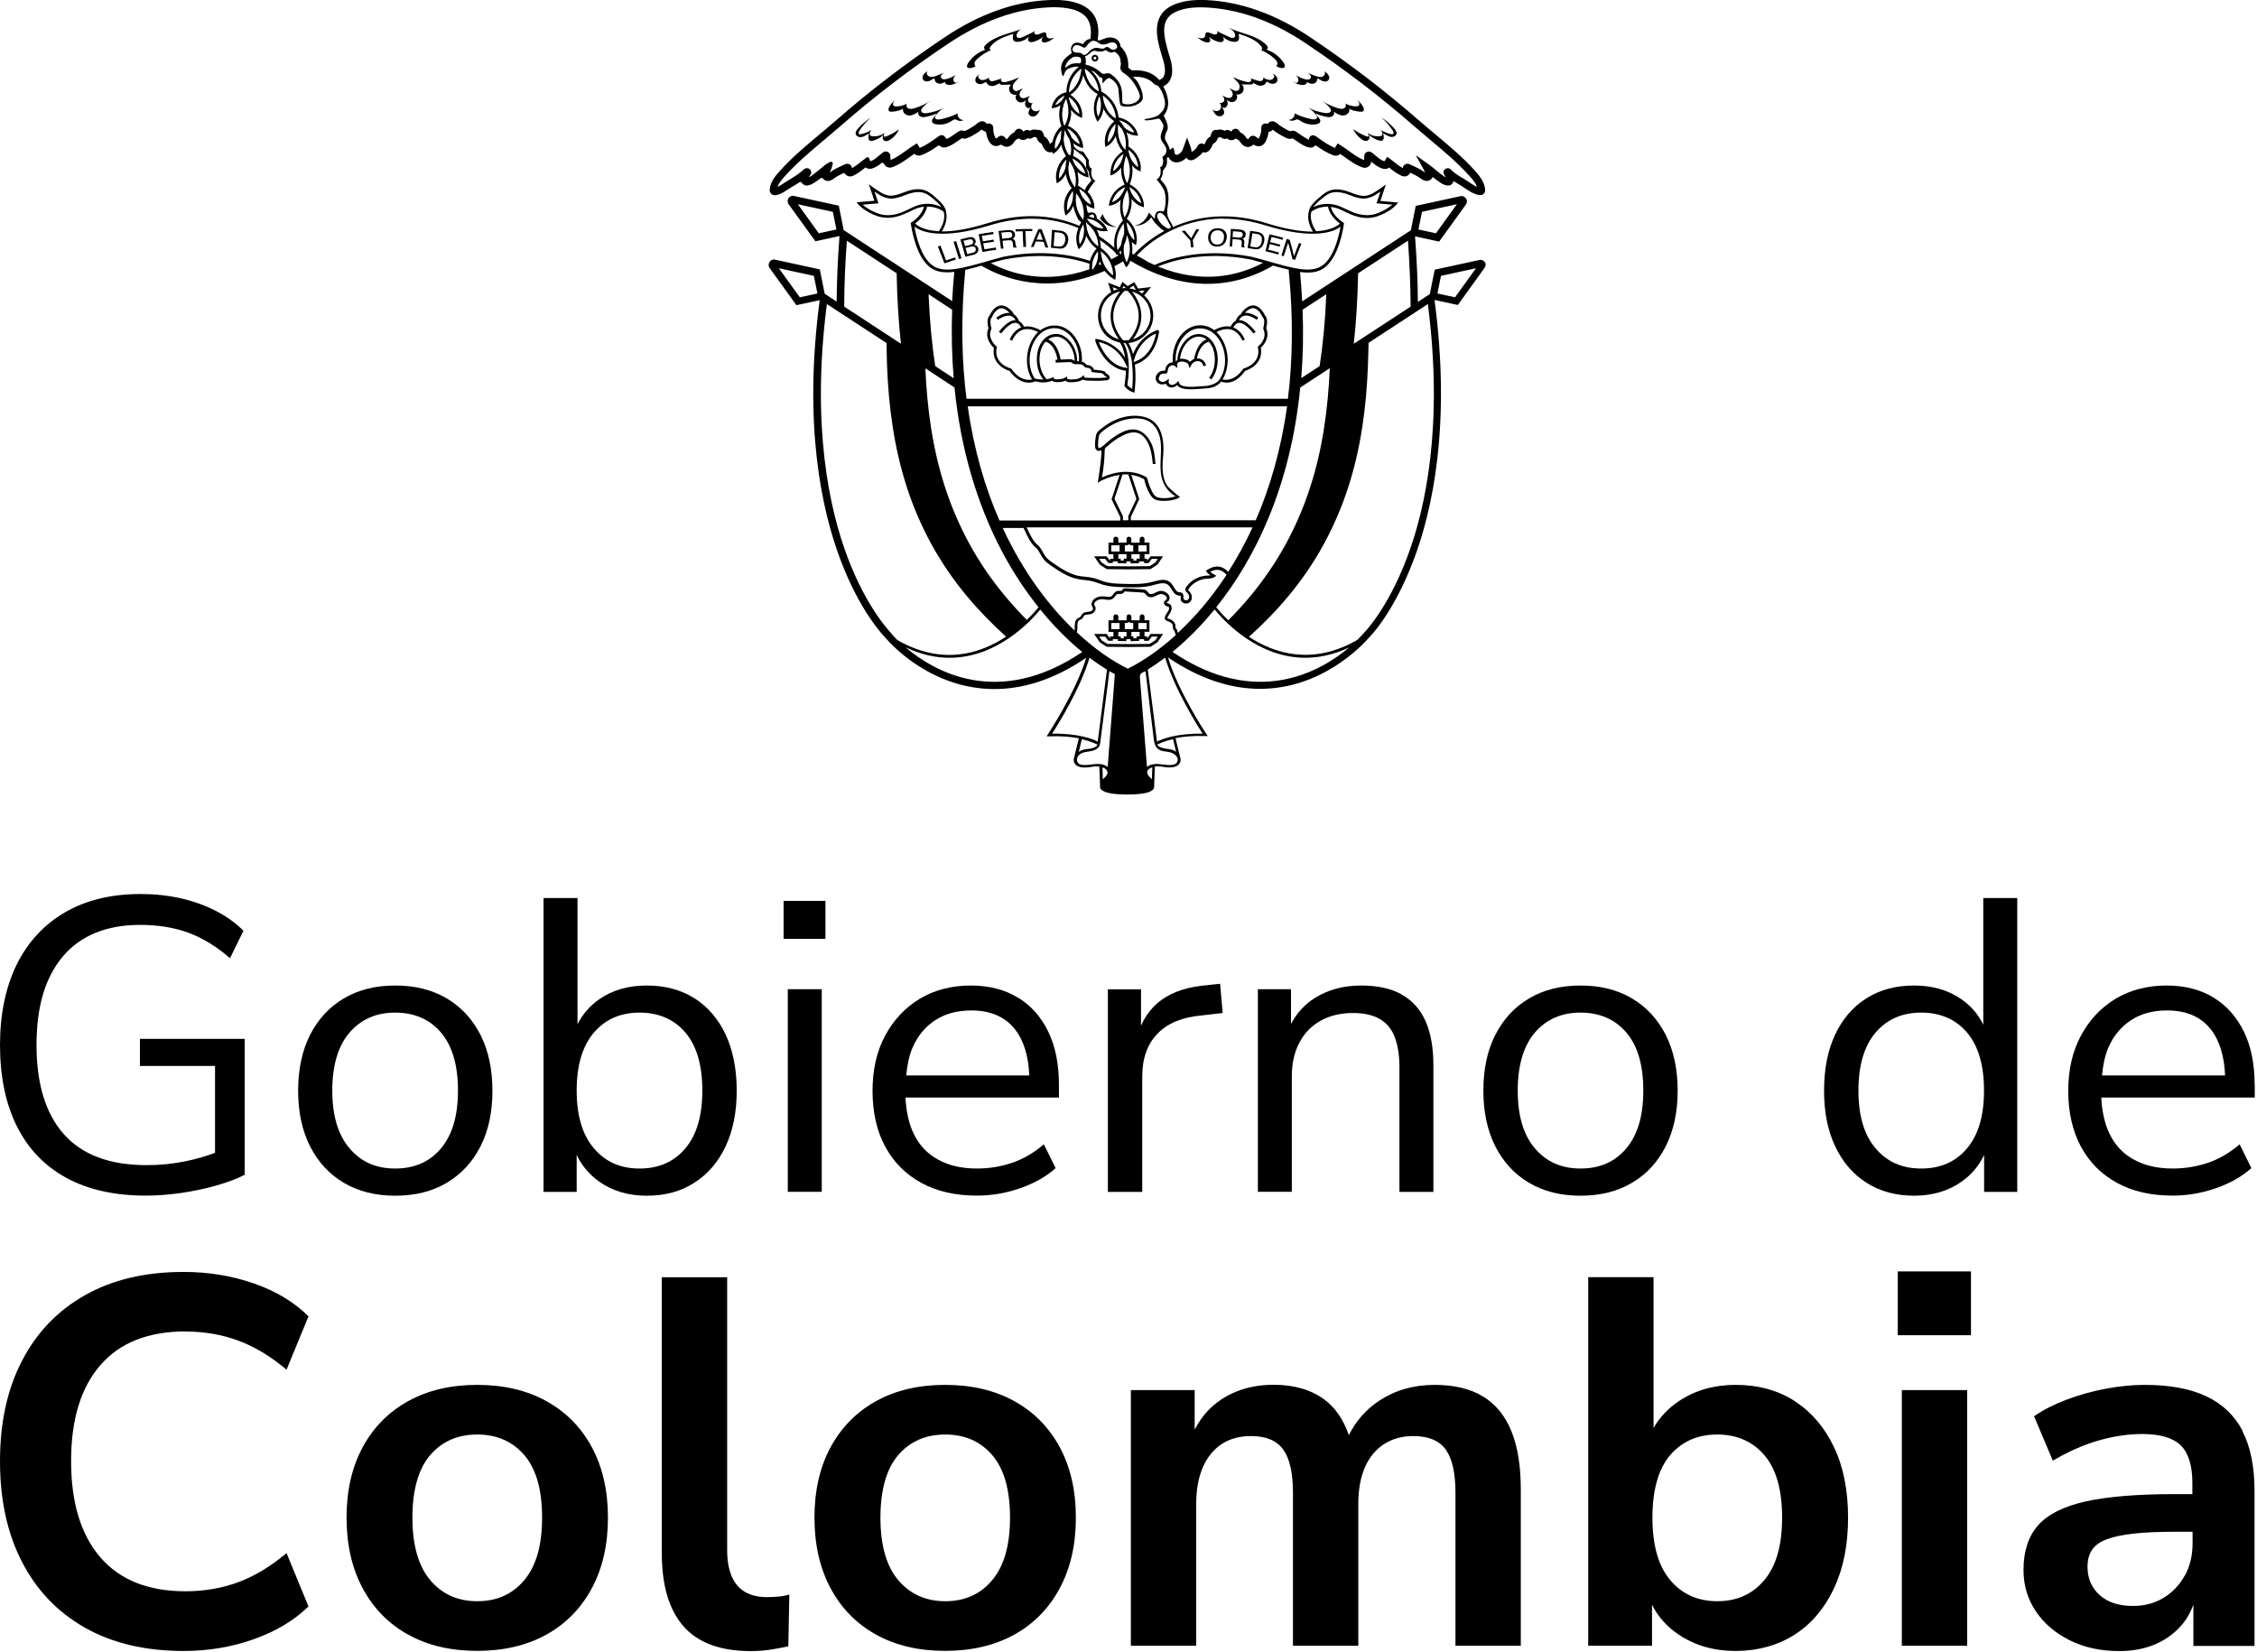 <svg width="220" height="161" viewBox="0 0 220 161" fill="none" xmlns="http://www.w3.org/2000/svg">
<g clip-path="url(#clip0_3161_8063)">
<path d="M13.65 103.91H20.96V112.38C20.06 112.71 19.13 112.99 18.14 113.19C16.89 113.45 15.61 113.58 14.3 113.58C10.7 113.58 8.02 112.58 6.23 110.57C4.45 108.57 3.56 105.67 3.56 101.87C3.56 98.07 4.42 95.25 6.15 93.21C7.88 91.18 10.39 90.16 13.68 90.16C15.42 90.16 16.99 90.42 18.38 90.93C19.77 91.45 21.12 92.27 22.42 93.41L23.73 90.73C22.94 89.94 22.02 89.29 20.97 88.76C19.92 88.23 18.79 87.83 17.58 87.56C16.37 87.29 15.08 87.15 13.72 87.15C10.83 87.15 8.37 87.75 6.33 88.94C4.29 90.13 2.72 91.82 1.63 94.02C0.55 96.23 0 98.85 0 101.88C0 104.91 0.54 107.57 1.63 109.76C2.72 111.96 4.32 113.64 6.43 114.8C8.54 115.96 11.13 116.55 14.21 116.55C15.33 116.55 16.48 116.46 17.68 116.29C18.88 116.11 20.02 115.87 21.11 115.56C22.2 115.25 23.11 114.9 23.85 114.52V101.27H13.64V103.91H13.65Z" fill="black"/>
<path d="M43.55 97.33C42.13 96.49 40.46 96.07 38.53 96.07C36.6 96.07 34.92 96.49 33.51 97.33C32.09 98.17 31 99.36 30.22 100.89C29.45 102.42 29.06 104.23 29.06 106.32C29.06 108.41 29.45 110.21 30.22 111.74C31 113.27 32.09 114.46 33.51 115.3C34.93 116.14 36.6 116.56 38.53 116.56C40.46 116.56 42.14 116.14 43.55 115.3C44.96 114.46 46.06 113.28 46.84 111.74C47.62 110.21 48 108.4 48 106.32C48 104.24 47.61 102.42 46.84 100.89C46.06 99.36 44.97 98.17 43.55 97.33ZM42.99 111.94C41.89 113.25 40.4 113.91 38.52 113.91C36.64 113.91 35.18 113.25 34.07 111.94C32.95 110.63 32.39 108.75 32.39 106.31C32.39 103.87 32.95 101.96 34.07 100.66C35.19 99.36 36.67 98.71 38.52 98.71C40.37 98.71 41.89 99.36 42.99 100.66C44.09 101.96 44.64 103.84 44.64 106.31C44.64 108.78 44.09 110.62 42.99 111.94Z" fill="black"/>
<path d="M67.68 97.31C66.371 96.48 64.82 96.07 63.031 96.07C61.24 96.07 59.691 96.52 58.41 97.41C57.49 98.05 56.791 98.87 56.291 99.84V87.54H52.98V116.19H56.211V112.58C56.7 113.62 57.431 114.49 58.401 115.18C59.691 116.1 61.24 116.56 63.041 116.56C64.841 116.56 66.361 116.14 67.671 115.3C68.99 114.46 70.01 113.28 70.731 111.74C71.451 110.21 71.811 108.4 71.811 106.32C71.811 104.24 71.451 102.39 70.731 100.85C70.01 99.32 68.99 98.14 67.691 97.31M66.811 111.94C65.701 113.25 64.221 113.91 62.34 113.91C60.461 113.91 59.001 113.25 57.891 111.94C56.77 110.63 56.211 108.75 56.211 106.31C56.211 103.87 56.77 101.96 57.891 100.66C59.001 99.36 60.49 98.71 62.34 98.71C64.191 98.71 65.71 99.36 66.811 100.66C67.91 101.96 68.46 103.84 68.46 106.31C68.46 108.78 67.91 110.62 66.811 111.94Z" fill="black"/>
<path d="M80.46 87.82H76.38V91.52H80.46V87.82Z" fill="black"/>
<path d="M80.1 96.43H76.79V116.18H80.1V96.43Z" fill="black"/>
<path d="M99.21 97.25C97.93 96.46 96.39 96.07 94.6 96.07C92.81 96.07 91.07 96.5 89.64 97.37C88.21 98.24 87.09 99.44 86.27 100.97C85.45 102.5 85.05 104.3 85.05 106.35C85.05 108.4 85.46 110.28 86.3 111.8C87.13 113.32 88.3 114.49 89.81 115.31C91.32 116.14 93.13 116.55 95.22 116.55C96.66 116.55 98.08 116.31 99.47 115.82C100.86 115.33 102 114.68 102.9 113.87L101.75 111.55C100.77 112.39 99.73 112.99 98.63 113.36C97.53 113.73 96.39 113.91 95.22 113.91C93.75 113.91 92.48 113.62 91.42 113.03C90.36 112.45 89.56 111.59 89.03 110.45C88.58 109.49 88.33 108.33 88.26 106.99H103.22V105.73C103.22 103.72 102.87 102 102.18 100.57C101.49 99.14 100.5 98.02 99.22 97.24M91.15 99.46C92.12 98.82 93.29 98.5 94.68 98.5C96.53 98.5 97.94 99.1 98.91 100.31C99.79 101.41 100.25 102.94 100.33 104.84H88.33C88.43 103.84 88.61 102.91 88.96 102.1C89.45 100.98 90.18 100.1 91.14 99.46" fill="black"/>
<path d="M117.75 96.03C115.87 96.17 114.36 96.65 113.22 97.47C112.36 98.09 111.69 98.93 111.22 99.99V96.44H107.99V116.19H111.34V104.93C111.34 103.17 111.84 101.78 112.83 100.76C113.82 99.74 115.25 99.15 117.1 98.99L119.18 98.75L118.93 95.9L117.75 96.02V96.03Z" fill="black"/>
<path d="M136.6 96.92C135.55 96.35 134.24 96.07 132.66 96.07C130.97 96.07 129.48 96.47 128.19 97.27C127.19 97.89 126.41 98.74 125.84 99.82V96.43H122.61V116.18H125.92V104.92C125.92 103.67 126.16 102.58 126.65 101.65C127.14 100.71 127.83 100 128.73 99.5C129.63 99 130.68 98.75 131.88 98.75C132.94 98.75 133.8 98.94 134.47 99.32C135.14 99.7 135.63 100.28 135.94 101.07C136.25 101.86 136.41 102.86 136.41 104.08V116.19H139.72V103.88C139.72 102.12 139.46 100.66 138.94 99.51C138.42 98.36 137.64 97.5 136.59 96.93" fill="black"/>
<path d="M159.08 97.33C157.66 96.49 155.99 96.07 154.06 96.07C152.13 96.07 150.45 96.49 149.04 97.33C147.62 98.17 146.53 99.36 145.75 100.89C144.97 102.42 144.59 104.23 144.59 106.32C144.59 108.41 144.98 110.21 145.75 111.74C146.53 113.27 147.62 114.46 149.04 115.3C150.46 116.14 152.13 116.56 154.06 116.56C155.99 116.56 157.67 116.14 159.08 115.3C160.5 114.46 161.59 113.28 162.37 111.74C163.14 110.21 163.53 108.4 163.53 106.32C163.53 104.24 163.14 102.42 162.37 100.89C161.59 99.36 160.5 98.17 159.08 97.33ZM158.53 111.94C157.43 113.25 155.94 113.91 154.06 113.91C152.18 113.91 150.73 113.25 149.61 111.94C148.49 110.63 147.94 108.75 147.94 106.31C147.94 103.87 148.5 101.96 149.61 100.66C150.73 99.36 152.21 98.71 154.06 98.71C155.91 98.71 157.43 99.36 158.53 100.66C159.64 101.96 160.18 103.84 160.18 106.31C160.18 108.78 159.63 110.62 158.53 111.94Z" fill="black"/>
<path d="M193.31 99.87C192.83 98.88 192.12 98.06 191.19 97.41C189.91 96.52 188.37 96.07 186.58 96.07C184.79 96.07 183.26 96.48 181.94 97.31C180.62 98.14 179.6 99.32 178.88 100.85C178.16 102.38 177.8 104.2 177.8 106.32C177.8 108.44 178.16 110.21 178.88 111.74C179.6 113.27 180.62 114.46 181.94 115.3C183.26 116.14 184.81 116.56 186.58 116.56C188.35 116.56 189.92 116.1 191.22 115.18C192.19 114.49 192.92 113.62 193.4 112.58V116.19H196.63V87.54H193.32V99.88L193.31 99.87ZM191.74 111.94C190.64 113.25 189.15 113.91 187.27 113.91C185.39 113.91 183.93 113.25 182.82 111.94C181.7 110.63 181.15 108.75 181.15 106.31C181.15 103.87 181.71 101.96 182.82 100.66C183.93 99.36 185.42 98.71 187.27 98.71C189.12 98.71 190.64 99.36 191.74 100.66C192.84 101.96 193.39 103.84 193.39 106.31C193.39 108.78 192.84 110.62 191.74 111.94Z" fill="black"/>
<path d="M219.77 105.74C219.77 103.73 219.42 102.01 218.73 100.58C218.03 99.15 217.05 98.03 215.77 97.25C214.49 96.46 212.95 96.07 211.16 96.07C209.37 96.07 207.63 96.5 206.2 97.37C204.77 98.24 203.65 99.44 202.83 100.97C202.01 102.5 201.6 104.3 201.6 106.35C201.6 108.4 202.02 110.28 202.85 111.8C203.68 113.32 204.85 114.49 206.36 115.31C207.87 116.14 209.68 116.55 211.77 116.55C213.21 116.55 214.63 116.31 216.02 115.82C217.41 115.33 218.55 114.68 219.45 113.87L218.31 111.55C217.33 112.39 216.29 112.99 215.19 113.36C214.09 113.73 212.95 113.91 211.78 113.91C210.31 113.91 209.04 113.62 207.98 113.03C206.92 112.45 206.12 111.59 205.59 110.45C205.14 109.49 204.89 108.33 204.82 106.99H219.78V105.73L219.77 105.74ZM207.71 99.46C208.67 98.82 209.85 98.5 211.24 98.5C213.09 98.5 214.5 99.1 215.47 100.31C216.35 101.41 216.81 102.94 216.89 104.84H204.89C204.99 103.84 205.17 102.91 205.52 102.1C206.01 100.98 206.74 100.1 207.71 99.46Z" fill="black"/>
<path d="M112.78 37.26C112.96 37.46 113.3 37.55 113.64 37.4C113.7 37.55 113.82 37.67 113.97 37.73C114.05 37.76 114.12 37.77 114.2 37.77C114.38 37.77 114.57 37.69 114.75 37.55C114.98 37.87 115.51 37.95 116.08 37.95C116.4 37.95 116.74 37.92 117.02 37.9C117.18 37.89 117.32 37.88 117.42 37.87C118.13 37.84 118.64 37.68 119.03 37.2C119.39 37.33 120.35 37.56 121.37 36.15C121.66 36.06 123.16 35.51 122.9 33.9C123.12 33.7 123.83 32.95 123.42 31.99C123.48 31.78 123.64 31.07 123.29 30.73C123.22 30.58 122.9 29.91 122.32 29.79C121.97 29.72 121.6 29.87 121.23 30.24C121.18 30.29 121.02 30.46 120.96 30.62C120.63 30.81 120.49 31.15 120.45 31.28C120.18 31.42 120.03 31.68 119.96 31.84C119.48 31.75 118.94 31.86 118.35 32.18C117.95 31.88 117.49 31.71 116.99 31.71C116.35 31.7 115.72 31.99 115.21 32.55C114.56 33.27 114.23 34.33 114.32 35.32C114.18 35.32 114.04 35.36 113.93 35.44C113.72 35.59 113.59 35.84 113.57 36.13C113.29 36.11 113.04 36.19 112.86 36.37C112.55 36.73 112.63 37.06 112.79 37.24M120.13 32.17C120.82 32.43 121.09 33.19 121.09 33.2L121.34 33.11C121.34 33.11 121.03 32.23 120.22 31.92C120.29 31.77 120.45 31.53 120.7 31.48C120.97 31.43 121.44 31.57 122.18 32.51L122.39 32.34C121.78 31.57 121.24 31.19 120.77 31.2C120.84 31.06 120.97 30.89 121.18 30.81C121.51 30.68 121.96 30.81 122.5 31.17L122.65 30.95C122.15 30.61 121.72 30.47 121.35 30.5C121.37 30.48 121.39 30.45 121.41 30.43C121.71 30.13 121.99 30 122.25 30.05C122.74 30.15 123.03 30.85 123.04 30.86V30.89L123.08 30.91C123.33 31.12 123.21 31.74 123.14 31.96V32.01V32.06C123.58 33.01 122.7 33.72 122.66 33.75L122.6 33.8L122.62 33.88C122.93 35.46 121.32 35.89 121.26 35.91H121.21L121.18 35.96C120.38 37.09 119.57 37.08 119.16 36.99C119.81 35.95 119.84 34.43 119.21 33.23C119.03 32.89 118.82 32.6 118.57 32.37C119.16 32.07 119.69 32 120.13 32.17ZM113.04 36.57C113.2 36.42 113.42 36.41 113.52 36.42C113.63 36.44 113.7 36.4 113.74 36.36C113.78 36.32 113.82 36.26 113.82 36.16C113.83 35.96 113.92 35.77 114.06 35.68C114.2 35.58 114.4 35.58 114.52 35.68L114.77 35.88L114.74 35.57C114.74 35.49 114.76 35.42 114.82 35.36C114.92 35.27 115.12 35.22 115.3 35.25C115.41 35.26 115.78 35.32 115.86 35.58L115.96 35.9L116.11 35.6C116.27 35.28 116.6 35.17 116.84 35.21C117.08 35.25 117.25 35.42 117.29 35.69L117.55 35.65C117.49 35.27 117.23 35.01 116.87 34.95C116.8 34.94 116.74 34.94 116.67 34.95C116.75 34.54 117.02 33.53 117.83 33.31C117.98 33.48 118.11 33.68 118.21 33.92C118.59 34.86 118.44 36.11 117.86 36.82L118.07 36.99C118.72 36.2 118.89 34.87 118.47 33.82C118.17 33.09 117.64 32.65 116.98 32.57C116.45 32.52 115.92 32.75 115.5 33.24C115.11 33.69 114.85 34.29 114.77 34.95C114.77 34.97 114.77 35.04 114.76 35.1C114.73 35.12 114.7 35.14 114.67 35.17C114.64 35.2 114.62 35.22 114.6 35.25C114.54 34.35 114.84 33.41 115.43 32.76C115.88 32.26 116.44 31.99 117 32.01C117.81 32.01 118.54 32.51 118.99 33.37C119.58 34.52 119.55 35.96 118.92 36.92C118.68 37.4 117.89 37.62 117.44 37.63C117.33 37.63 117.19 37.65 117.02 37.66C116.38 37.71 115.19 37.81 114.97 37.4L114.93 37.33L114.86 37.13C114.67 37.36 114.38 37.61 114.1 37.5C114 37.46 113.9 37.34 113.91 37.22L113.94 36.92L113.7 37.1C113.44 37.29 113.15 37.24 113.02 37.1C112.9 36.97 112.92 36.77 113.08 36.59M115.02 34.98C115.09 34.37 115.33 33.81 115.69 33.4C116.06 32.98 116.5 32.78 116.95 32.82C117.2 32.85 117.42 32.94 117.61 33.08C116.69 33.45 116.45 34.65 116.4 34.99C116.25 35.05 116.11 35.15 116 35.28C115.86 35.11 115.63 35.01 115.34 34.98C115.24 34.96 115.13 34.96 115.02 34.98Z" fill="black"/>
<path d="M96.88 33.91C96.62 35.52 98.11 36.07 98.41 36.16C99.08 37.08 99.78 37.3 100.28 37.3C100.6 37.3 100.85 37.21 100.95 37.17C101.2 37.24 101.45 37.28 101.69 37.28C101.99 37.28 102.29 37.22 102.57 37.11C102.64 37.19 102.78 37.26 103.03 37.25C103.29 37.25 103.59 37.23 103.86 37.11C103.95 37.21 104.12 37.26 104.34 37.26C104.79 37.26 105.21 37.22 105.55 37C105.62 37.06 105.73 37.09 105.87 37.09C106.52 37.12 107.19 37.15 107.85 37.07C108 37.07 108.12 36.99 108.15 36.87C108.19 36.75 108.13 36.6 107.99 36.51C107.96 36.49 107.94 36.48 107.91 36.46C107.86 36.43 107.82 36.41 107.8 36.38C107.8 36.37 107.79 36.36 107.78 36.35C107.77 36.32 107.75 36.28 107.71 36.24L107.67 36.21C107.47 36.13 107.2 36.1 106.95 36.07C106.84 36.06 106.72 36.05 106.63 36.03C106.56 35.77 106.27 35.6 105.98 35.58C105.95 35.58 105.91 35.58 105.9 35.57C105.9 35.57 105.88 35.54 105.86 35.52C105.85 35.51 105.84 35.49 105.83 35.48C105.73 35.35 105.59 35.29 105.45 35.26C105.53 34.28 105.2 33.28 104.56 32.57C104.07 32.03 103.46 31.73 102.83 31.73C102.81 31.73 102.8 31.73 102.78 31.73C102.28 31.73 101.82 31.9 101.42 32.19C100.83 31.87 100.29 31.76 99.81 31.85C99.74 31.69 99.59 31.43 99.32 31.29C99.28 31.17 99.14 30.83 98.81 30.63C98.76 30.47 98.6 30.3 98.54 30.25C98.17 29.88 97.81 29.73 97.45 29.79C96.87 29.91 96.55 30.58 96.48 30.73C96.13 31.07 96.29 31.79 96.35 31.99C95.94 32.95 96.65 33.7 96.87 33.9M105.62 35.64L105.64 35.67C105.64 35.67 105.7 35.76 105.76 35.8C105.83 35.84 105.9 35.85 105.99 35.85C106.17 35.86 106.38 35.98 106.38 36.15V36.25L106.49 36.27C106.62 36.3 106.78 36.31 106.93 36.33C107.15 36.35 107.38 36.37 107.54 36.43C107.54 36.43 107.54 36.44 107.54 36.45C107.54 36.47 107.56 36.49 107.57 36.51C107.62 36.6 107.71 36.64 107.77 36.68C107.79 36.69 107.81 36.7 107.83 36.72C107.87 36.75 107.88 36.78 107.88 36.78C107.88 36.78 107.86 36.79 107.81 36.8C107.17 36.88 106.51 36.85 105.87 36.82C105.74 36.82 105.69 36.78 105.69 36.77L105.63 36.57L105.47 36.71C105.19 36.96 104.76 36.99 104.32 36.99C104.19 36.99 104.04 36.96 104.03 36.9L103.99 36.7L103.82 36.81C103.6 36.95 103.33 36.97 103 36.98C102.85 36.98 102.74 36.95 102.73 36.9L102.69 36.75L102.55 36.82C102.39 36.89 102.22 36.94 102.03 36.97C101.38 36.32 101.14 35.09 101.47 34.09C101.54 33.87 101.68 33.56 101.91 33.31C102.76 33.54 103.02 34.68 103.08 35.07H102.89L102.9 35.35L104.16 35.3C104.28 35.3 104.39 35.3 104.44 35.33C104.56 35.44 104.69 35.5 104.81 35.5C104.88 35.5 104.96 35.5 105.04 35.5C105.27 35.5 105.48 35.5 105.6 35.65M102.16 33.09C102.34 32.96 102.56 32.86 102.83 32.83C103.2 32.78 103.59 32.93 103.94 33.26C104.45 33.74 104.76 34.48 104.75 35.19C104.72 35.17 104.68 35.15 104.64 35.11C104.49 35.01 104.31 35.01 104.18 35.02L103.38 35.05C103.32 34.67 103.07 33.46 102.17 33.09M102.78 31.99C103.35 31.99 103.9 32.25 104.35 32.74C104.93 33.38 105.24 34.32 105.17 35.22C105.13 35.22 105.09 35.22 105.05 35.22C105.03 35.22 105.01 35.22 105 35.22C105.01 34.43 104.67 33.6 104.1 33.06C103.69 32.68 103.22 32.5 102.78 32.56C102.06 32.64 101.49 33.17 101.22 33.99C100.93 34.89 101.01 36.16 101.7 36.99C101.41 37 101.12 36.97 100.85 36.89C100.23 35.93 100.19 34.5 100.78 33.35C101.23 32.48 101.95 31.99 102.77 31.99M96.63 31.97C96.56 31.75 96.44 31.13 96.69 30.92L96.71 30.9V30.87C96.71 30.87 97.02 30.16 97.51 30.06C97.77 30.01 98.05 30.14 98.35 30.44C98.37 30.46 98.39 30.49 98.41 30.51C98.04 30.47 97.6 30.62 97.11 30.96L97.26 31.18C97.8 30.81 98.25 30.69 98.58 30.82C98.79 30.9 98.92 31.07 98.99 31.21C98.53 31.19 97.98 31.57 97.37 32.34L97.58 32.51C98.32 31.57 98.79 31.43 99.06 31.48C99.32 31.53 99.47 31.77 99.54 31.92C98.73 32.23 98.44 33.08 98.42 33.11L98.67 33.2C98.67 33.2 98.94 32.44 99.63 32.17C100.07 32 100.6 32.07 101.19 32.37C100.94 32.6 100.73 32.89 100.55 33.23C99.93 34.44 99.96 35.95 100.6 36.99C100.19 37.08 99.38 37.08 98.59 35.96L98.56 35.92H98.51C98.44 35.89 96.84 35.47 97.15 33.88L97.17 33.8L97.11 33.75C97.11 33.75 96.19 33.01 96.63 32.06L96.65 32.01L96.63 31.96V31.97Z" fill="black"/>
<path d="M109.75 36.13C109.74 36.58 109.69 37.06 109.61 37.56V37.62L109.63 37.67C109.64 37.69 109.92 38.06 110.42 38.23L110.58 38.28L110.6 38.12C110.6 38.07 110.77 36.85 110.62 35.54C112.27 35.04 112.78 33.38 112.92 32.68C113.01 32.27 112.98 32.25 112.92 32.2L112.86 32.15L112.79 32.18C111.39 32.72 110.74 33.75 110.44 34.53C110.33 34.1 110.18 33.74 110 33.44C111.35 33.3 112.41 32.16 112.41 30.77C112.41 29.99 112.07 29.29 111.53 28.8L112.2 27.98L110.94 28.13L110.56 27.49L109.92 27.89L109.41 27.48L109.15 28L108.01 27.56L108.31 28.48C107.44 28.99 107.03 29.91 107.03 30.78C107.03 31.89 107.7 33.1 109.16 33.39C109.22 33.47 109.53 33.92 109.67 34.87C109.2 34.15 108.35 33.3 106.91 33.05L106.8 33.03L106.76 33.14C106.72 33.25 107.04 34 107.39 34.52C107.83 35.2 108.6 36.01 109.74 36.14M110.55 35.08C110.73 34.38 111.24 33.16 112.68 32.51C112.57 33.12 112.13 34.82 110.49 35.29L110.54 35.08H110.55ZM111.58 28.31L111.33 28.61C111.22 28.53 111.09 28.45 110.97 28.38L111.58 28.31ZM112.15 30.76C112.15 31.84 111.43 32.76 110.44 33.07C112.02 30.94 110.91 29.12 110.34 28.43C111.37 28.7 112.14 29.64 112.14 30.76M110.48 27.85L110.73 28.28C110.52 28.2 110.3 28.14 110.06 28.11L110.47 27.85H110.48ZM109.51 27.88L109.76 28.08C109.76 28.08 109.73 28.08 109.72 28.08C109.61 28.08 109.5 28.09 109.4 28.11L109.51 27.88ZM108.97 28.19C108.83 28.23 108.69 28.27 108.57 28.33L108.46 27.99L108.97 28.19ZM107.31 30.76C107.31 29.77 107.9 28.69 109.19 28.41C108.63 29.09 107.47 30.91 109.06 33.07C107.87 32.75 107.31 31.71 107.31 30.76ZM109.6 28.36C109.6 28.36 109.68 28.36 109.72 28.35C109.79 28.35 109.85 28.35 109.92 28.36C110.19 28.62 112.13 30.65 110.03 33.16C109.93 33.17 109.83 33.18 109.73 33.18C109.64 33.18 109.55 33.17 109.46 33.16C107.38 30.64 109.33 28.63 109.6 28.37M109.52 33.42C109.58 33.42 109.64 33.43 109.7 33.44C109.98 33.84 110.18 34.39 110.3 35.06L110.34 35.33V35.45C110.48 36.49 110.4 37.5 110.36 37.9C110.12 37.78 109.96 37.62 109.89 37.54C109.97 37 110.02 36.49 110.03 36.01V35.88L110.02 35.46C109.96 34.39 109.7 33.74 109.52 33.43M109.76 35.53L109.92 35.87H109.9C108.18 35.75 107.34 33.95 107.1 33.34C108.68 33.7 109.44 34.85 109.75 35.53" fill="black"/>
<path d="M100.61 10.69C100.5 10.56 100.49 10.33 100.57 10.17C100.59 10.12 100.62 10.08 100.66 10.05C100.66 10.05 100.67 10.04 100.68 10.03C100.52 10.1 100.3 10.03 100.23 9.87C100.14 9.67 100.27 9.42 100.47 9.34C100.3 9.37 100.15 9.46 99.99 9.52C99.83 9.58 99.63 9.6 99.5 9.49C99.37 9.38 99.35 9.18 99.41 9.03C99.47 8.87 99.59 8.75 99.71 8.62C99.44 8.68 99.21 8.94 98.95 8.86C98.69 8.77 98.66 8.4 98.8 8.16C98.94 7.93 99.18 7.77 99.33 7.54C98.93 7.73 98.51 7.88 98.08 7.98C97.93 8.02 97.75 8.04 97.63 7.94C97.54 7.87 97.55 7.72 97.63 7.65L97.02 7.85C96.88 7.9 96.73 7.94 96.59 7.9C96.45 7.86 96.34 7.68 96.42 7.56C96.21 7.69 95.97 7.83 95.72 7.8C95.57 7.78 95.46 7.72 95.38 7.58C95.29 7.42 95.36 7.35 95.49 7.24C95.25 7.34 95.01 7.63 95.08 7.91C95.14 8.11 95.37 8.21 95.58 8.2C95.79 8.18 95.97 8.07 96.15 7.96C96.07 8.01 96.29 8.25 96.33 8.27C96.47 8.38 96.69 8.41 96.86 8.37C96.96 8.35 97.06 8.31 97.15 8.26C97.18 8.24 97.42 8.13 97.42 8.1C97.42 8.23 97.61 8.27 97.74 8.27C98.01 8.27 98.28 8.26 98.55 8.25C98.36 8.42 98.31 8.73 98.43 8.95C98.55 9.17 98.84 9.29 99.09 9.23C98.88 9.46 99.05 9.87 99.35 9.96C99.6 10.04 99.89 9.92 100.06 9.72C100.03 9.75 100.01 9.79 100 9.82C99.98 9.86 99.96 9.89 99.95 9.93C99.92 10.01 99.91 10.1 99.92 10.18C99.93 10.25 99.96 10.33 100 10.39C100.04 10.45 100.09 10.5 100.16 10.52C100.19 10.53 100.23 10.54 100.26 10.54C100.34 10.54 100.41 10.51 100.47 10.46C100.42 10.54 100.38 10.61 100.34 10.69C100.3 10.77 100.27 10.86 100.25 10.94C100.22 11.15 100.4 11.33 100.6 11.35C100.71 11.37 100.83 11.35 100.93 11.29C101.16 11.16 101.28 10.91 101.38 10.67C101.21 10.9 100.81 10.91 100.63 10.69" fill="black"/>
<path d="M90.49 7.92C90.66 7.88 90.8 7.78 90.95 7.69C90.99 7.67 91.04 7.64 91.08 7.67C91.12 7.69 91.12 7.75 91.12 7.79C91.14 7.99 91.35 8.14 91.55 8.16C91.76 8.17 91.96 8.08 92.13 7.97C92.13 8.01 92.12 8.05 92.11 8.08C92.19 8.21 92.36 8.28 92.52 8.28C92.68 8.28 92.83 8.24 92.99 8.19C93.18 8.13 93.39 8.06 93.5 7.89C93.4 7.99 93.28 8.09 93.15 8.07C93 8.05 92.91 7.87 92.93 7.72C92.95 7.57 93.05 7.44 93.15 7.32C92.89 7.48 92.6 7.61 92.3 7.69C92.18 7.72 92.05 7.75 91.92 7.72C91.8 7.69 91.69 7.58 91.7 7.45C91.7 7.38 91.75 7.32 91.8 7.27C91.87 7.19 91.96 7.12 92.06 7.07C91.82 7.17 91.57 7.27 91.33 7.37C91.15 7.44 90.96 7.52 90.76 7.5C90.56 7.49 90.36 7.36 90.34 7.17C90.33 7.09 90.34 7.02 90.38 6.95C90.35 6.97 90.31 6.99 90.28 7.01C90.16 7.11 90.04 7.21 89.97 7.36C89.9 7.5 89.9 7.68 90 7.8C90.11 7.93 90.31 7.96 90.48 7.92" fill="black"/>
<path d="M102.75 3.65C102.75 3.65 102.7 3.67 102.68 3.68C102.66 3.68 102.64 3.7 102.62 3.7C102.53 3.73 102.44 3.76 102.34 3.75C102.19 3.75 102.04 3.66 102.01 3.51C101.99 3.42 102.02 3.31 101.96 3.23C101.9 3.15 101.79 3.15 101.69 3.17C101.47 3.22 101.01 3.54 100.84 3.26C100.81 3.21 100.81 3.16 100.82 3.11C100.82 3.07 100.84 3.04 100.85 3.01C100.66 3.18 100.46 3.24 100.24 3.35C100.02 3.46 99.8 3.57 99.57 3.66C99.44 3.72 99.25 3.75 99.14 3.62C99.01 3.46 99.15 3.2 99.26 3.07C99.38 2.93 99.38 2.93 99.54 2.83C98.95 3.06 98.45 3.19 97.83 3.4C97.2 3.62 96.58 3.89 96.1 4.35C96.02 4.42 95.95 4.5 95.93 4.6C95.91 4.7 95.96 4.83 96.06 4.85C95.36 5.07 94.74 5.55 94.35 6.17C94.27 6.3 94.2 6.49 94.32 6.59C94.37 6.64 94.45 6.64 94.52 6.64C94.73 6.64 94.93 6.57 95.1 6.45C94.99 6.37 94.96 6.2 95.01 6.07C95.06 5.94 95.15 5.84 95.26 5.74C95.66 5.37 96.13 5.07 96.64 4.87C96.56 4.9 96.47 4.82 96.47 4.74C96.47 4.66 96.52 4.58 96.57 4.51C96.62 4.45 96.67 4.39 96.72 4.34C96.95 4.11 97.23 3.92 97.53 3.77C97.84 3.61 98.18 3.49 98.51 3.38C98.56 3.37 98.6 3.35 98.65 3.34C98.67 3.34 98.78 3.31 98.78 3.3C98.68 3.62 98.66 4.08 99.11 4.08C99.57 4.08 100.03 3.87 100.34 3.52C100.24 3.66 100.16 3.86 100.26 4C100.35 4.13 100.55 4.12 100.7 4.08C101.06 3.99 101.4 3.82 101.68 3.57C101.57 3.72 101.46 3.94 101.59 4.07C101.61 4.09 101.62 4.1 101.64 4.11C101.72 4.15 101.81 4.14 101.9 4.13C102.02 4.11 102.15 4.07 102.26 4.02C102.41 3.95 102.55 3.85 102.67 3.74C102.68 3.73 102.76 3.67 102.73 3.66" fill="black"/>
<path d="M93.34 11.06C92.79 11.33 92.21 11.53 91.6 11.64C91.42 11.67 91.17 11.65 91.14 11.47C91.13 11.39 91.17 11.32 91.22 11.25C91.42 10.95 91.7 10.69 92.03 10.51C91.5 10.77 90.94 10.94 90.36 11.03C90.13 11.07 89.8 11.02 89.79 10.78C89.79 10.68 89.85 10.6 89.91 10.52C90.13 10.25 90.41 10.01 90.71 9.82C90.23 10.14 89.7 10.38 89.15 10.55C88.92 10.62 88.66 10.66 88.47 10.53C88.34 10.44 88.32 10.23 88.4 10.1C88.07 10.29 87.69 10.39 87.31 10.37C87.24 10.37 87.16 10.36 87.11 10.31C86.93 10.15 87.14 9.84 87.29 9.68C87.07 9.91 86.85 10.12 86.69 10.4C86.6 10.55 86.55 10.76 86.69 10.85C86.74 10.89 86.81 10.89 86.88 10.89C87.01 10.89 87.15 10.87 87.28 10.85C87.36 10.84 87.44 10.82 87.52 10.8C87.61 10.78 87.7 10.74 87.79 10.71C87.84 10.69 88.02 10.64 88.04 10.59C87.92 10.91 88.26 11.25 88.61 11.26C88.96 11.27 89.27 11.07 89.55 10.88C89.43 11.04 89.55 11.28 89.72 11.36C89.9 11.45 90.11 11.42 90.3 11.38C90.64 11.31 90.97 11.21 91.29 11.07C91.17 11.38 90.71 11.62 90.87 11.91C90.93 12.03 91.08 12.08 91.22 12.11C91.76 12.21 92.33 12.09 92.78 11.78C92.88 11.71 92.98 11.63 93.1 11.64C93.2 11.64 93.28 11.71 93.36 11.74C93.54 11.82 93.76 11.8 93.93 11.7C93.6 11.72 93.29 11.39 93.35 11.07" fill="black"/>
<path d="M86.15 13.27C86.13 13.19 86.15 13.1 86.18 13.03C86.19 13.01 86.22 12.99 86.22 12.96C86.19 12.96 86.16 12.99 86.13 13.01C86.1 13.03 86.07 13.05 86.04 13.07C85.98 13.11 85.91 13.14 85.84 13.17C85.7 13.23 85.56 13.26 85.41 13.28C85.31 13.29 85.21 13.29 85.11 13.28C85.06 13.28 85.01 13.27 84.96 13.26C84.92 13.26 84.87 13.26 84.84 13.22C84.81 13.18 84.79 13.13 84.78 13.08C84.78 13.03 84.78 12.97 84.79 12.92C84.79 12.9 84.8 12.89 84.81 12.88C84.83 12.84 84.84 12.79 84.88 12.75C84.91 12.71 84.94 12.67 84.98 12.64C84.66 12.85 84.31 13 83.93 13.08C83.87 13.09 83.81 13.1 83.76 13.08C83.65 13.01 83.7 12.85 83.77 12.74C84.08 12.26 84.46 11.84 84.88 11.46C84.43 11.75 84.01 12.12 83.65 12.51C83.5 12.67 83.35 12.89 83.42 13.1C83.48 13.28 83.7 13.38 83.9 13.37C84.1 13.36 84.28 13.26 84.45 13.16C84.5 13.14 84.54 13.11 84.59 13.08C84.63 13.06 84.67 13.04 84.71 13.02C84.66 13.16 84.64 13.3 84.65 13.45C84.65 13.51 84.67 13.58 84.7 13.63C84.73 13.68 84.79 13.73 84.85 13.74C84.92 13.74 84.99 13.74 85.06 13.72C85.16 13.7 85.26 13.67 85.35 13.63C85.49 13.57 85.63 13.51 85.76 13.42C85.86 13.36 85.94 13.29 86.03 13.21C86.04 13.2 86.07 13.17 86.09 13.17C86.09 13.19 86.09 13.22 86.07 13.25C86.07 13.28 86.05 13.31 86.04 13.35C86.04 13.42 86.04 13.49 86.06 13.55C86.09 13.63 86.14 13.69 86.22 13.73C86.26 13.75 86.29 13.75 86.32 13.75C86.36 13.75 86.4 13.75 86.44 13.75C86.58 13.73 86.71 13.66 86.83 13.58C87.18 13.33 87.46 12.99 87.64 12.61C87.25 12.88 86.84 13.12 86.4 13.29C86.35 13.31 86.17 13.36 86.15 13.29" fill="black"/>
<path d="M124.06 7.23C124.19 7.34 124.26 7.41 124.17 7.57C124.09 7.7 123.98 7.77 123.83 7.79C123.58 7.82 123.34 7.68 123.12 7.55C123.2 7.67 123.09 7.85 122.95 7.89C122.81 7.93 122.66 7.89 122.52 7.84L121.91 7.64C121.98 7.71 121.99 7.86 121.91 7.93C121.79 8.03 121.61 8.01 121.46 7.97C121.03 7.87 120.61 7.72 120.21 7.53C120.36 7.76 120.6 7.92 120.75 8.15C120.89 8.38 120.86 8.76 120.6 8.85C120.34 8.93 120.1 8.68 119.84 8.61C119.96 8.73 120.08 8.86 120.13 9.01C120.19 9.17 120.17 9.37 120.04 9.47C119.91 9.58 119.71 9.56 119.55 9.5C119.39 9.44 119.24 9.35 119.07 9.32C119.28 9.4 119.4 9.65 119.31 9.85C119.24 10.01 119.01 10.08 118.86 10.01C118.86 10.01 118.88 10.02 118.88 10.03C118.92 10.07 118.95 10.11 118.97 10.15C119.05 10.3 119.04 10.54 118.93 10.67C118.75 10.89 118.35 10.88 118.18 10.65C118.28 10.89 118.41 11.14 118.64 11.27C118.74 11.33 118.86 11.34 118.97 11.33C119.17 11.3 119.35 11.13 119.32 10.91C119.31 10.82 119.27 10.74 119.24 10.66C119.2 10.58 119.15 10.5 119.11 10.43C119.17 10.48 119.24 10.52 119.33 10.51C119.36 10.51 119.4 10.51 119.43 10.49C119.49 10.46 119.55 10.42 119.58 10.36C119.62 10.3 119.65 10.22 119.67 10.15C119.68 10.06 119.67 9.98 119.64 9.9C119.63 9.86 119.61 9.82 119.59 9.79C119.57 9.75 119.55 9.71 119.53 9.68C119.7 9.88 119.98 10 120.24 9.93C120.54 9.84 120.7 9.43 120.5 9.2C120.75 9.27 121.04 9.15 121.16 8.92C121.28 8.7 121.23 8.39 121.04 8.22C121.31 8.22 121.58 8.23 121.85 8.24C121.99 8.24 122.17 8.21 122.17 8.07C122.17 8.1 122.41 8.21 122.44 8.23C122.53 8.28 122.63 8.32 122.73 8.34C122.9 8.38 123.12 8.34 123.26 8.24C123.29 8.22 123.51 7.98 123.44 7.93C123.62 8.04 123.8 8.15 124.01 8.17C124.22 8.19 124.45 8.08 124.51 7.88C124.59 7.6 124.35 7.31 124.1 7.21" fill="black"/>
<path d="M126.37 8.08C126.23 8.1 126.11 7.99 126.01 7.9C126.12 8.07 126.32 8.14 126.52 8.2C126.67 8.25 126.83 8.29 126.98 8.29C127.14 8.29 127.3 8.22 127.39 8.09C127.39 8.05 127.39 8.01 127.37 7.98C127.54 8.09 127.74 8.18 127.95 8.17C128.16 8.15 128.36 8.01 128.38 7.8C128.38 7.76 128.38 7.71 128.42 7.68C128.46 7.65 128.51 7.68 128.55 7.7C128.7 7.79 128.85 7.89 129.01 7.93C129.18 7.97 129.38 7.95 129.49 7.81C129.59 7.69 129.59 7.51 129.52 7.37C129.45 7.23 129.34 7.12 129.21 7.02C129.18 7 129.15 6.98 129.11 6.96C129.14 7.03 129.16 7.11 129.15 7.18C129.12 7.37 128.92 7.5 128.73 7.51C128.54 7.52 128.35 7.45 128.16 7.38C127.92 7.28 127.67 7.18 127.43 7.09C127.53 7.14 127.62 7.2 127.69 7.29C127.74 7.34 127.78 7.41 127.79 7.48C127.8 7.6 127.69 7.72 127.57 7.75C127.45 7.78 127.32 7.75 127.19 7.72C126.89 7.64 126.61 7.51 126.34 7.35C126.44 7.47 126.54 7.59 126.56 7.75C126.58 7.9 126.49 8.08 126.34 8.1" fill="black"/>
<path d="M116.83 3.73C116.95 3.84 117.09 3.94 117.24 4.01C117.36 4.06 117.48 4.1 117.6 4.13C117.69 4.15 117.78 4.15 117.86 4.11C117.88 4.1 117.9 4.09 117.91 4.07C118.04 3.94 117.93 3.72 117.82 3.57C118.1 3.82 118.44 4 118.8 4.08C118.95 4.12 119.15 4.12 119.24 4C119.34 3.86 119.26 3.67 119.16 3.52C119.46 3.87 119.92 4.08 120.39 4.08C120.84 4.08 120.82 3.62 120.72 3.3C120.72 3.31 120.83 3.34 120.85 3.34C120.9 3.35 120.94 3.37 120.99 3.38C121.32 3.49 121.65 3.61 121.97 3.77C122.27 3.92 122.55 4.1 122.78 4.34C122.83 4.39 122.89 4.45 122.93 4.51C122.98 4.57 123.04 4.65 123.03 4.73C123.03 4.82 122.94 4.9 122.86 4.86C123.37 5.06 123.84 5.36 124.24 5.73C124.34 5.82 124.44 5.93 124.49 6.06C124.54 6.19 124.51 6.35 124.4 6.44C124.57 6.56 124.77 6.62 124.98 6.63C125.05 6.63 125.13 6.63 125.18 6.58C125.3 6.48 125.23 6.29 125.15 6.16C124.76 5.54 124.14 5.06 123.44 4.84C123.54 4.82 123.59 4.7 123.57 4.59C123.55 4.49 123.47 4.41 123.4 4.34C122.92 3.88 122.3 3.61 121.67 3.39C121.04 3.17 120.4 3 119.8 2.72C119.96 2.82 120.11 2.92 120.23 3.06C120.34 3.19 120.48 3.45 120.35 3.61C120.24 3.74 120.06 3.71 119.92 3.65C119.69 3.55 119.47 3.45 119.25 3.34C119.03 3.23 118.83 3.17 118.64 3C118.66 3.03 118.67 3.07 118.67 3.1C118.67 3.15 118.67 3.21 118.65 3.25C118.48 3.53 118.02 3.21 117.8 3.16C117.7 3.14 117.59 3.14 117.53 3.22C117.47 3.3 117.51 3.41 117.48 3.5C117.45 3.64 117.29 3.73 117.15 3.74C117.05 3.74 116.96 3.72 116.87 3.69C116.85 3.69 116.83 3.67 116.81 3.67C116.8 3.67 116.76 3.64 116.74 3.64C116.71 3.64 116.79 3.71 116.8 3.72" fill="black"/>
<path d="M126.17 11.74C126.26 11.7 126.34 11.64 126.43 11.64C126.55 11.64 126.66 11.71 126.76 11.78C127.21 12.09 127.78 12.21 128.32 12.11C128.46 12.08 128.61 12.03 128.67 11.91C128.82 11.62 128.37 11.38 128.25 11.07C128.57 11.21 128.9 11.31 129.24 11.38C129.43 11.42 129.64 11.45 129.82 11.36C130 11.28 130.11 11.04 130 10.88C130.29 11.07 130.6 11.27 130.94 11.26C131.29 11.25 131.63 10.91 131.51 10.59C131.53 10.64 131.71 10.69 131.76 10.71C131.85 10.75 131.94 10.78 132.03 10.8C132.11 10.82 132.19 10.84 132.27 10.85C132.4 10.87 132.54 10.89 132.67 10.89C132.73 10.89 132.8 10.89 132.86 10.85C133 10.76 132.95 10.54 132.86 10.39C132.7 10.11 132.47 9.9 132.25 9.67C132.4 9.84 132.61 10.14 132.43 10.3C132.38 10.35 132.3 10.36 132.23 10.36C131.85 10.38 131.47 10.28 131.14 10.09C131.22 10.21 131.2 10.42 131.07 10.52C130.88 10.66 130.61 10.61 130.39 10.54C129.84 10.37 129.31 10.13 128.82 9.81C129.12 10 129.39 10.23 129.62 10.51C129.68 10.59 129.74 10.67 129.74 10.77C129.74 11 129.4 11.05 129.17 11.02C128.59 10.93 128.03 10.76 127.5 10.5C127.82 10.68 128.1 10.93 128.31 11.24C128.35 11.31 128.4 11.38 128.38 11.46C128.35 11.64 128.1 11.66 127.92 11.63C127.32 11.52 126.73 11.32 126.19 11.05C126.24 11.37 125.94 11.71 125.6 11.68C125.77 11.79 125.99 11.8 126.17 11.72" fill="black"/>
<path d="M132.69 13.56C132.81 13.64 132.94 13.72 133.08 13.73C133.12 13.73 133.16 13.73 133.2 13.73C133.24 13.73 133.27 13.73 133.3 13.71C133.37 13.67 133.43 13.6 133.46 13.53C133.48 13.47 133.49 13.4 133.48 13.33C133.48 13.3 133.46 13.26 133.45 13.23C133.45 13.21 133.44 13.18 133.44 13.15C133.46 13.15 133.48 13.18 133.5 13.19C133.59 13.27 133.67 13.34 133.77 13.4C133.9 13.48 134.04 13.55 134.18 13.61C134.27 13.65 134.37 13.68 134.47 13.7C134.54 13.72 134.61 13.73 134.68 13.72C134.74 13.72 134.8 13.66 134.83 13.61C134.87 13.56 134.88 13.49 134.88 13.43C134.89 13.28 134.86 13.14 134.82 13C134.86 13.02 134.9 13.04 134.94 13.06C134.99 13.09 135.03 13.11 135.08 13.14C135.25 13.24 135.43 13.33 135.63 13.35C135.83 13.36 136.05 13.27 136.11 13.09C136.18 12.88 136.03 12.66 135.88 12.5C135.52 12.1 135.1 11.74 134.65 11.45C135.08 11.84 135.46 12.25 135.76 12.74C135.83 12.85 135.88 13.01 135.77 13.07C135.72 13.1 135.66 13.09 135.6 13.08C135.23 13 134.87 12.85 134.55 12.64C134.59 12.67 134.62 12.71 134.65 12.75C134.68 12.79 134.7 12.83 134.72 12.88C134.72 12.89 134.73 12.91 134.74 12.92C134.76 12.97 134.76 13.03 134.75 13.08C134.75 13.13 134.72 13.18 134.69 13.22C134.66 13.25 134.62 13.26 134.57 13.26C134.52 13.27 134.47 13.28 134.42 13.28C134.32 13.28 134.22 13.28 134.12 13.28C133.97 13.26 133.83 13.23 133.69 13.17C133.62 13.14 133.55 13.11 133.49 13.07C133.46 13.05 133.43 13.03 133.4 13.01C133.37 12.99 133.34 12.96 133.31 12.96C133.31 12.98 133.34 13.01 133.36 13.03C133.4 13.1 133.41 13.19 133.39 13.27C133.37 13.35 133.19 13.3 133.14 13.27C132.7 13.09 132.28 12.86 131.9 12.59C132.08 12.98 132.36 13.31 132.71 13.56" fill="black"/>
<path d="M108.87 22.12C107.81 21.97 107.48 20.86 107.48 20.86L107.22 21.28C107.93 22.28 108.87 22.12 108.87 22.12Z" fill="black"/>
<path d="M106.73 5.34C106.55 5.34 106.4 5.49 106.4 5.67C106.4 5.85 106.55 6 106.73 6C106.91 6 107.06 5.85 107.06 5.67C107.06 5.49 106.91 5.34 106.73 5.34ZM106.73 5.81C106.65 5.81 106.59 5.74 106.59 5.67C106.59 5.6 106.65 5.53 106.73 5.53C106.81 5.53 106.87 5.59 106.87 5.67C106.87 5.75 106.8 5.81 106.73 5.81Z" fill="black"/>
<path d="M144.75 25.57C144.64 25.41 144.46 25.32 144.27 25.33L139.85 26.29L139.37 28.67L138.21 29.43C138.19 27.39 138.1 25.25 137.93 23.04L140.28 23.55L142.89 19.94C143.02 19.76 143.02 19.53 142.9 19.35C142.79 19.19 142.61 19.1 142.42 19.11L138 20.07L137.52 22.45L126.93 29.38C126.88 28.47 126.82 27.55 126.73 26.6C126.73 26.56 126.73 26.54 126.73 26.52C126.99 26.55 127.23 26.57 127.46 26.57C128.05 26.57 128.55 26.46 128.99 26.17C130.46 25.22 130.92 22.37 131 21.81V21.74L130.86 21.65C130.58 21.46 129.91 20.93 129.72 20.17C129.96 20.2 130.19 20.25 130.42 20.33C130.62 20.4 130.83 20.51 131.06 20.62C131.67 20.91 132.38 21.25 133.25 21.25C133.54 21.25 133.84 21.21 134.16 21.12C135.55 20.65 136.11 19.96 136.13 19.93L136.28 19.74L134.55 19.59L135.09 17.98L134.75 18.23C134.75 18.23 133.93 18.83 133.55 18.97L133.48 18.99C133.15 19.1 132.78 19.22 131.72 18.79C131.07 18.52 130.51 18.42 130.01 18.48C129.39 18.56 128.96 18.94 128.58 19.27C128.2 19.6 127.73 20.01 127.59 20.53V20.6C127.55 20.68 127.54 20.77 127.53 20.86V20.9C127.51 21.06 127.51 21.23 127.53 21.39C127.56 21.63 127.63 21.86 127.72 22.08C127.79 22.25 127.88 22.42 127.98 22.58C126.91 22.58 125.44 22.38 123.46 21.76C122.03 21.31 120.61 21.09 119.24 21.09C117.3 21.09 115.65 21.54 114.32 22.14C114.32 22.1 114.31 22.05 114.3 22.01C114.26 21.9 114.2 21.81 114.14 21.71C113.98 21.46 113.83 21.19 113.79 20.89C113.74 20.55 113.81 20.21 113.86 19.88C113.93 19.4 113.91 18.95 113.78 18.52C113.7 18.25 113.58 18.04 113.41 17.84C113.34 17.76 113.27 17.68 113.2 17.59C113.17 17.55 113.14 17.52 113.11 17.48C113.28 17.22 113.36 16.95 113.36 16.67C113.36 16.65 113.39 16.6 113.41 16.57L113.44 16.53C113.44 16.53 113.49 16.46 113.52 16.42C113.56 16.36 113.6 16.31 113.64 16.24C113.73 16.08 113.77 15.89 113.75 15.69V15.39C113.75 15.39 113.84 15.33 113.88 15.29C114.03 15.62 114.31 15.82 114.65 15.83C114.99 15.84 115.37 15.66 115.64 15.38C115.7 15.46 115.78 15.54 115.9 15.59C116.19 15.7 116.47 15.51 116.56 15.45C116.81 15.28 117.06 15.1 117.24 14.84C117.34 14.87 117.44 14.87 117.51 14.86C117.85 14.81 118.04 14.47 118.16 14.21L118.18 14.16C118.23 14.03 118.24 14.02 118.28 14C118.54 13.88 118.65 13.64 118.72 13.43C118.75 13.43 118.79 13.41 118.82 13.4C118.94 13.35 119 13.36 119.09 13.44C119.24 13.57 119.45 13.57 119.61 13.49C119.75 13.63 119.93 13.69 120.12 13.66C120.24 13.64 120.36 13.58 120.46 13.5C120.51 13.54 120.56 13.57 120.62 13.59C120.73 13.63 120.8 13.72 120.91 13.87L120.95 13.93C121.2 14.26 121.47 14.33 121.64 14.33C121.78 14.33 121.98 14.28 122.18 14.09C122.46 14.28 122.7 14.27 122.85 14.24C123.02 14.2 123.24 14.07 123.41 13.71C123.55 13.41 123.62 13.12 123.65 12.85C123.81 12.84 123.96 12.77 124.07 12.64C124.11 12.67 124.15 12.71 124.18 12.73C124.24 12.78 124.29 12.82 124.33 12.85C124.64 13.06 124.96 13.25 125.29 13.41C125.4 13.46 125.52 13.52 125.68 13.53C125.81 13.54 125.92 13.53 126 13.49C126.04 13.51 126.09 13.55 126.15 13.59C127.07 14.24 127.65 14.55 128.05 14.31C128.1 14.28 128.16 14.23 128.22 14.15C128.76 14.53 129.33 14.91 129.98 15.14C130.12 15.19 130.26 15.19 130.39 15.15C130.5 15.12 130.58 15.06 130.63 15C130.77 15.1 130.92 15.2 131.07 15.31C131.56 15.66 132.07 16.03 132.65 16.26C132.99 16.42 133.22 16.35 133.36 16.26C133.54 16.15 133.63 15.96 133.67 15.76C133.98 16.03 134.3 16.3 134.81 16.45H134.84C135.1 16.51 135.28 16.44 135.4 16.33C135.77 16.63 136.16 16.93 136.62 17.14C136.84 17.24 137.09 17.22 137.28 17.07C137.37 17 137.43 16.91 137.46 16.83C137.82 17 138.17 17.17 138.48 17.4C138.63 17.51 139.02 17.79 139.43 17.53C139.51 17.47 139.6 17.38 139.65 17.25C139.85 17.41 140.05 17.57 140.26 17.71C140.44 17.85 141.02 18.24 141.42 18.02C141.51 17.97 141.63 17.87 141.68 17.65C141.8 17.73 141.93 17.81 142.07 17.89C142.28 18 142.48 18.14 142.69 18.28C143.13 18.58 143.59 18.89 144.14 19.01H144.18C144.18 19.01 144.24 19.02 144.27 19.02C144.4 19.02 144.51 18.98 144.6 18.91C144.73 18.8 144.78 18.64 144.76 18.44C144.68 17.67 144.18 17.11 143.74 16.61C142.58 15.32 141.21 14.18 139.88 13.07C139.38 12.65 138.86 12.22 138.37 11.79C135 8.85 131.52 6.18 127.71 3.63C124.37 1.39 120.98 0.18 117.64 0.01C116.2 -0.06 115.07 0.12 114.18 0.57C112.12 1.65 112.78 3.87 113.27 5.49L113.31 5.63C113.6 6.51 113.63 7.13 113.41 7.49C113.32 7.63 113.19 7.73 113 7.8L112.99 7.78L112.94 7.74C112.09 6.76 110.74 6.83 110.35 6.87C110.19 6.77 110.04 6.66 109.97 6.59C110.02 5.97 109.88 5.41 109.58 4.95C109.48 4.8 109.36 4.66 109.23 4.54C109.23 4.54 109.23 4.54 109.22 4.53C109.22 4.53 109.22 4.51 109.22 4.5C109.2 4.28 109.11 4.07 108.95 3.92C108.76 3.74 108.5 3.64 108.2 3.65C107.94 3.65 107.7 3.74 107.53 3.81L107.48 3.83C107.33 3.89 107.17 3.96 107.07 3.93C107.05 3.93 107.02 3.91 106.99 3.89C107.18 2.84 106.99 1.87 106.45 1.23C105.46 0.07 103.57 -0.07 102.16 0.01C98.82 0.17 95.43 1.39 92.09 3.63C88.28 6.18 84.79 8.85 81.43 11.79C80.94 12.22 80.42 12.65 79.92 13.07C78.59 14.18 77.22 15.33 76.05 16.63C75.61 17.12 75.11 17.67 75.03 18.44C74.99 18.76 75.18 18.91 75.26 18.96C75.34 19.01 75.43 19.03 75.54 19.03C75.8 19.03 76.15 18.89 76.58 18.61C76.83 18.44 77.07 18.29 77.31 18.15C77.51 18.03 77.72 17.91 77.92 17.77C78 17.72 78.12 17.73 78.16 17.82C78.23 17.94 78.32 18 78.39 18.03C78.75 18.21 79.24 17.96 79.98 17.38C80.05 17.32 80.16 17.33 80.21 17.4C80.25 17.46 80.31 17.5 80.36 17.54C80.76 17.79 81.15 17.5 81.3 17.39C81.57 17.19 81.87 17.04 82.18 16.89C82.25 16.86 82.33 16.89 82.38 16.95C82.41 16.99 82.45 17.03 82.49 17.07C82.67 17.22 82.93 17.24 83.14 17.14C83.56 16.95 83.91 16.68 84.25 16.41C84.29 16.38 84.33 16.35 84.37 16.32C84.49 16.42 84.67 16.49 84.93 16.44H84.96C85.36 16.32 85.65 16.12 85.91 15.91C85.99 15.84 86.12 15.87 86.17 15.97C86.22 16.08 86.3 16.18 86.41 16.25C86.55 16.33 86.78 16.4 87.09 16.25C87.69 16.02 88.2 15.65 88.69 15.3C88.84 15.19 88.98 15.09 89.13 14.99C89.19 15.05 89.27 15.11 89.37 15.14C89.5 15.18 89.65 15.18 89.78 15.13C90.39 14.92 90.91 14.58 91.42 14.22C91.49 14.17 91.57 14.18 91.63 14.24C91.7 14.3 91.78 14.34 91.87 14.36C92.26 14.45 92.8 14.15 93.59 13.59C93.66 13.54 93.72 13.5 93.76 13.47C93.83 13.49 93.94 13.52 94.08 13.51H94.13C94.55 13.39 94.9 13.16 95.24 12.95L95.43 12.83C95.43 12.83 95.52 12.76 95.58 12.71C95.61 12.69 95.65 12.65 95.69 12.62C95.78 12.72 95.89 12.78 96.01 12.81C96.08 12.83 96.12 12.89 96.13 12.95C96.2 13.43 96.4 13.99 96.82 14.18C96.96 14.24 97.2 14.29 97.49 14.13C97.55 14.1 97.62 14.1 97.67 14.14C97.84 14.27 98 14.31 98.12 14.31C98.3 14.31 98.56 14.24 98.81 13.91L98.85 13.85C98.97 13.69 99.03 13.61 99.14 13.57C99.2 13.55 99.26 13.51 99.3 13.48C99.4 13.57 99.52 13.63 99.64 13.64C99.83 13.67 100.01 13.61 100.15 13.47C100.31 13.55 100.52 13.55 100.67 13.42C100.76 13.34 100.83 13.33 100.94 13.38C100.97 13.39 101.01 13.4 101.04 13.41C101.11 13.62 101.22 13.86 101.48 13.98C101.52 14 101.53 14.01 101.58 14.14L101.61 14.2C101.72 14.45 101.92 14.79 102.26 14.84C102.35 14.85 102.46 14.85 102.58 14.8C102.58 14.8 102.58 14.81 102.58 14.82L102.62 15.01L102.78 14.91C103.04 14.75 103.27 14.46 103.45 14.1C103.53 14.5 103.69 14.88 103.91 15.21C103.18 15.81 102.8 16.8 102.97 17.68L103.01 17.87L103.18 17.77C103.45 17.61 103.7 17.32 103.89 16.96C103.97 17.47 104.17 17.95 104.46 18.34C103.74 19.1 103.57 19.99 103.81 20.83L103.86 21.01L104.01 20.9C104.26 20.72 104.47 20.42 104.62 20.06C104.66 20.31 104.73 20.55 104.83 20.78C105.04 21.25 105 21.37 105.4 21.67C105.33 21.77 105.26 21.89 105.2 22.01C103.91 21.47 102.36 21.07 100.54 21.07C99.18 21.07 97.76 21.3 96.32 21.74C94.34 22.36 92.88 22.57 91.8 22.56C91.9 22.4 91.99 22.24 92.06 22.06C92.15 21.84 92.22 21.61 92.25 21.37C92.27 21.21 92.27 21.04 92.25 20.88V20.84C92.24 20.75 92.22 20.67 92.2 20.58V20.51C92.04 19.99 91.57 19.58 91.2 19.25C90.82 18.92 90.38 18.54 89.77 18.46C89.28 18.4 88.72 18.5 88.06 18.77C87 19.2 86.62 19.08 86.3 18.97L86.23 18.95C85.85 18.81 85.04 18.22 85.03 18.21L84.69 17.96L85.23 19.57L83.5 19.72L83.65 19.91C83.65 19.91 84.23 20.64 85.62 21.1C85.94 21.19 86.24 21.23 86.53 21.23C87.4 21.23 88.11 20.89 88.72 20.6C88.95 20.49 89.16 20.39 89.36 20.31C89.59 20.23 89.82 20.17 90.06 20.15C89.87 20.91 89.2 21.44 88.93 21.63L88.78 21.72V21.79C88.86 22.35 89.32 25.2 90.79 26.15C91.22 26.43 91.73 26.55 92.32 26.55C92.54 26.55 92.78 26.53 93.02 26.5C92.93 27.46 92.86 28.41 92.81 29.35L82.24 22.43L81.76 20.05L77.34 19.09C77.15 19.07 76.96 19.16 76.86 19.32C76.74 19.5 76.75 19.74 76.87 19.91L79.48 23.52L81.83 23.01C81.66 25.21 81.57 27.36 81.55 29.4L80.39 28.64L79.91 26.26L75.49 25.3C75.3 25.28 75.11 25.37 75.01 25.54C74.89 25.72 74.89 25.96 75.02 26.13L77.63 29.75L79.9 29.26C78.28 41.46 80.1 49.75 81.92 54.56C83.79 59.51 86 61.86 86.35 62.22C86.95 62.92 90.87 67.17 96.93 67.17C99.55 67.17 102.57 66.37 105.88 64.12C104.84 67.51 102.18 71.51 102.16 71.56L102.02 71.78H102.28C103.48 71.73 104.43 71.83 105.16 71.97L104.71 73.8C104.65 73.97 104.66 74.1 104.66 74.1C104.66 74.2 104.69 74.4 104.86 74.56C105.14 74.81 105.65 74.88 106.37 74.76C106.7 74.7 106.95 74.7 107.16 74.72L107.23 76.65C107.23 76.65 107.23 76.72 107.23 76.76C107.23 76.81 107.25 76.85 107.29 76.9C107.53 77.26 108.4 77.45 109.87 77.45C111.34 77.45 112.21 77.27 112.44 76.9C112.5 76.81 112.51 76.71 112.5 76.64L112.57 74.71C112.77 74.69 113.03 74.69 113.36 74.75C114.08 74.87 114.59 74.81 114.87 74.55C115.05 74.39 115.08 74.19 115.07 74.1C115.07 74.06 115.07 74.01 115.07 73.97C115.06 73.86 115.02 73.74 114.99 73.63C114.94 73.44 114.9 73.26 114.85 73.07C114.8 72.85 114.74 72.63 114.69 72.41C114.66 72.27 114.62 72.13 114.59 71.98C114.59 71.97 114.59 71.96 114.59 71.95C115.32 71.81 116.27 71.71 117.47 71.75H117.73L117.58 71.54C117.55 71.5 114.88 67.49 113.85 64.09C117.17 66.34 120.2 67.15 122.82 67.15C128.88 67.15 132.83 62.86 133.43 62.17C133.53 62.07 135.81 59.82 137.81 54.54C139.63 49.72 141.45 41.43 139.83 29.24L142.1 29.73L144.71 26.11C144.84 25.93 144.84 25.7 144.73 25.52M138.6 20.65L142.01 19.91L139.97 22.74L138.26 22.37L138.61 20.65H138.6ZM79.81 22.74L77.77 19.91L81.18 20.65L81.53 22.37L79.82 22.74H79.81ZM77.96 28.98L75.92 26.15L79.33 26.89L79.68 28.61L77.97 28.98H77.96ZM132.38 26.64L137.24 23.46C137.4 25.68 137.49 27.84 137.5 29.89L131.96 33.51C132.19 31.44 132.33 29.18 132.38 26.65M126.97 30.19L129.28 28.68C129.18 31.23 128.96 33.53 128.63 35.69L126.84 36.86C127.01 34.75 127.06 32.53 126.97 30.18M126.75 37.77L129.62 35.89C129.45 39.84 128.92 43.79 127.69 47.55C127.07 49.47 126.26 51.34 125.28 53.13C124.31 54.89 123.15 56.58 121.86 58.13C121.19 58.94 120.47 59.72 119.73 60.47C119.2 59.96 118.8 59.5 118.55 59.2C122.37 54.43 125.8 47.39 126.74 37.78M114.17 59.03C114.1 58.91 113.97 58.86 113.87 58.83L113.82 58.81C113.76 58.79 113.72 58.74 113.72 58.73C113.72 58.72 113.76 58.69 113.79 58.68C113.83 58.66 113.86 58.63 113.9 58.59C114.04 58.39 114.04 58.17 113.9 57.97C113.69 57.69 113.27 57.53 112.97 57.63C112.84 57.66 112.72 57.72 112.61 57.78C112.55 57.81 112.5 57.84 112.44 57.86C112.36 57.89 112.16 57.96 112.03 57.87C111.99 57.84 111.95 57.79 111.91 57.74C111.86 57.67 111.8 57.6 111.72 57.55C111.59 57.47 111.45 57.46 111.33 57.45L109.77 57.35C109.57 57.33 109.43 57.4 109.35 57.57C109.32 57.6 109.25 57.6 109.14 57.6C109.05 57.6 108.95 57.6 108.86 57.63C108.69 57.68 108.6 57.81 108.51 57.93C108.46 58 108.41 58.07 108.35 58.11C108.21 58.22 108 58.19 107.77 58.16C107.67 58.15 107.56 58.13 107.45 58.13C107.16 58.12 106.75 58.25 106.53 58.53C106.41 58.69 106.37 58.87 106.43 59.07C106.45 59.11 106.47 59.14 106.49 59.18C106.5 59.2 106.52 59.22 106.53 59.25C106.56 59.32 106.53 59.43 106.45 59.51C106.36 59.61 106.21 59.62 106.05 59.64C105.87 59.66 105.66 59.68 105.5 59.84C105.45 59.89 105.42 59.96 105.39 60.01C105.36 60.06 105.34 60.1 105.31 60.13C105.28 60.16 105.24 60.17 105.19 60.2C105.14 60.22 105.1 60.24 105.06 60.27C104.76 60.46 104.76 60.82 104.76 61.13C104.76 61.27 104.76 61.37 104.74 61.46C102.27 59.1 99.74 55.79 97.74 51.47H99.77C99.81 51.56 99.86 51.65 99.9 51.74C100.19 52.37 100.49 53.01 101.04 53.45C101.19 53.61 101.29 53.8 101.41 54.01C101.52 54.2 101.63 54.4 101.77 54.57C101.98 54.82 102.25 55.01 102.51 55.18C103.24 55.68 104.07 56.24 105.02 56.44C105.25 56.49 105.48 56.51 105.71 56.54C105.99 56.57 106.25 56.6 106.51 56.67C106.7 56.72 106.88 56.78 107.07 56.85C107.22 56.91 107.38 56.96 107.54 57.01C108.13 57.18 108.74 57.21 109.34 57.23C110.34 57.27 111.38 57.31 112.37 57.05L112.51 57.01C113 56.88 113.51 56.74 113.86 57.01C113.99 57.12 114.1 57.28 114.2 57.45C114.38 57.74 114.56 58.03 114.95 58.06C115.04 58.06 115.07 58.07 115.07 58.08C115.09 58.1 115.09 58.2 115.09 58.27C115.09 58.32 115.09 58.37 115.09 58.44C115.12 58.62 115.25 58.76 115.45 58.81C115.5 58.82 115.56 58.83 115.61 58.83C115.78 58.83 115.95 58.76 116.05 58.63C116.29 58.32 116.17 57.86 115.9 57.62L115.88 57.6C115.88 57.6 115.82 57.55 115.82 57.53C115.82 57.52 115.82 57.48 115.88 57.38C116.27 56.84 116.89 56.48 117.55 56.42C117.6 56.42 117.65 56.42 117.7 56.41C117.93 56.4 118.17 56.38 118.38 56.25L118.57 56.12L118.36 56.01C118.22 55.94 118.09 55.85 117.96 55.75C118.45 55.48 118.98 55.39 119.56 56.03C118.06 58.33 116.42 60.2 114.82 61.69C114.79 61.64 114.77 61.57 114.75 61.48V61.44C114.72 61.38 114.68 61.34 114.65 61.3C114.63 61.27 114.61 61.24 114.6 61.22C114.58 61.18 114.58 61.13 114.58 61.07C114.58 61.02 114.58 60.97 114.57 60.92C114.52 60.66 114.3 60.44 113.93 60.32C113.83 60.29 113.8 60.26 113.79 60.25C113.81 60.14 113.89 60.02 113.97 59.89C114.12 59.66 114.29 59.39 114.16 59.07M106.19 26.25C101.93 27.74 98.56 26.7 96.58 25.65C96.99 25.53 97.42 25.41 97.87 25.3C101.75 24.55 104.66 25.19 106.2 25.71C106.18 25.89 106.17 26.08 106.19 26.26M107.68 26.41C107.92 26.73 108.21 27 108.54 27.19L108.71 27.28L108.74 27.09C108.8 26.75 108.75 26.35 108.63 25.95C108.91 25.8 109.2 25.65 109.48 25.48C109.54 25.63 109.6 25.77 109.69 25.9L109.79 26.07L109.91 25.92C110.02 25.78 110.11 25.61 110.18 25.42C112.97 27.09 115.51 27.67 117.69 27.67C120.36 27.67 122.49 26.8 123.86 26.02C123.88 26.01 124 25.94 124.08 25.89C124.63 26.04 125.14 26.18 125.62 26.29C125.62 26.38 125.63 26.48 125.63 26.51C126.07 31.05 126 35.16 125.54 38.87H94.21C93.73 35.11 93.65 30.93 94.09 26.31C94.58 26.2 95.1 26.06 95.66 25.9C97.89 27.22 102.29 28.77 107.67 26.41M105.06 16.88C105.06 16.88 105.03 16.79 105.02 16.75C105.28 16.99 105.6 17.17 105.93 17.26L106.11 17.31L106.09 17.12C106.06 16.72 105.85 16.27 105.53 15.88C105.31 15.63 104.97 15.36 104.61 15.21C104.66 15 104.68 14.76 104.67 14.52L105.59 15.23L105.85 15.6L105.87 16.35C105.9 16.41 105.95 16.47 105.99 16.53C106.02 16.57 106.04 16.6 106.07 16.64L106.09 16.68C106.09 16.68 106.14 16.76 106.14 16.78C106.14 17.06 106.23 17.33 106.39 17.59C106.36 17.63 106.33 17.66 106.3 17.7C106.23 17.79 106.16 17.87 106.09 17.95C105.93 18.13 105.82 18.32 105.74 18.55C105.49 18.36 105.19 18.15 105.08 18.09C105.14 17.73 105.13 17.31 105.04 16.89M105.4 6.67C105.4 6.85 105.37 7.03 105.33 7.21C105.28 7.5 105.18 7.79 105.04 8.06C104.81 8.48 104.51 8.83 104.2 9.02C104.2 8.35 104.45 7.67 104.89 7.16C105.05 6.97 105.22 6.81 105.4 6.68M105.2 6.18C104.66 6.11 104.21 6.26 103.86 6.62C103.86 6.62 103.86 6.62 103.84 6.62C103.84 6.48 103.88 6.36 103.92 6.26C103.97 6.16 104.02 6.08 104.07 6.01C104.19 5.85 104.35 5.72 104.54 5.6C104.65 5.54 104.77 5.52 104.88 5.52C104.99 5.52 105.09 5.54 105.18 5.56C105.29 5.59 105.35 5.66 105.38 5.8C105.4 5.9 105.39 5.97 105.32 6.16C105.32 6.16 105.31 6.16 105.3 6.16C105.26 6.16 105.22 6.16 105.19 6.16M104.4 11.04C104.4 10.93 104.4 10.81 104.4 10.7C104.64 11.02 104.95 11.28 105.31 11.43L105.48 11.5V11.31C105.52 10.91 105.38 10.43 105.11 10.01C104.93 9.74 104.66 9.44 104.34 9.24C104.7 9.02 105.04 8.65 105.29 8.17C105.43 7.9 105.53 7.6 105.59 7.32C105.69 7.64 105.83 7.94 105.96 8.18C106.21 8.6 106.57 8.94 106.99 9.17C106.54 9.97 106.5 10.94 106.89 11.7L106.98 11.87L107.11 11.72C107.34 11.46 107.5 11.05 107.56 10.59C107.8 11.1 108.17 11.53 108.61 11.81C108.46 11.94 108.32 12.11 108.19 12.28C107.8 12.81 107.62 13.5 107.72 14.14L107.75 14.33L107.92 14.24C108.25 14.07 108.55 13.71 108.76 13.27C108.85 13.83 109.09 14.35 109.44 14.76C109.1 14.98 108.81 15.27 108.6 15.61C108.37 15.99 108.24 16.46 108.24 16.91V17.1L108.42 17.04C108.72 16.93 109.03 16.68 109.28 16.34C109.25 16.92 109.37 17.49 109.63 17.99C109.46 18.06 109.29 18.16 109.12 18.27C108.59 18.64 108.21 19.24 108.11 19.88L108.08 20.06L108.26 20.03C108.58 19.98 108.94 19.79 109.25 19.49C109.11 20.17 109.18 20.89 109.46 21.48C109.26 21.71 109.08 21.97 108.93 22.28C108.65 22.86 108.55 23.53 108.63 24.16C108.24 23.81 107.74 23.41 107.14 23.02C107.1 22.86 107.05 22.71 106.99 22.59C106.96 22.52 106.92 22.46 106.88 22.4C107.12 22.49 107.36 22.54 107.61 22.54C107.68 22.54 107.74 22.54 107.8 22.53L107.98 22.51L107.91 22.35C107.77 21.98 107.43 21.61 107.01 21.36C107.01 21.36 106.95 21.33 106.92 21.32C106.9 21.03 106.82 20.75 106.49 20.71C106.37 20.7 106.25 20.71 106.13 20.74C106.11 20.74 106.08 20.74 106.06 20.74C106.04 20.73 106.04 20.71 106.03 20.69C105.95 20.46 105.91 20.22 105.89 19.98C106.07 20.12 106.28 20.23 106.49 20.29L106.67 20.34V20.16C106.67 19.76 106.49 19.3 106.19 18.89C106.19 18.89 106.1 18.8 106.02 18.73C106.05 18.66 106.08 18.59 106.12 18.52C106.29 18.24 106.47 17.97 106.68 17.72C106.71 17.68 106.75 17.64 106.8 17.65C106.59 17.52 106.45 17.37 106.4 17.12C106.36 16.93 106.35 16.72 106.4 16.53C106.4 16.5 106.42 16.46 106.45 16.45C106.31 16.41 106.21 16.28 106.17 16.14C106.13 16.01 106.12 15.82 106.14 15.69V15.62L105.59 14.78C105.59 14.78 105.02 14.77 104.7 14.28C104.7 14.27 104.69 14.26 104.68 14.25C104.67 14.16 104.66 14.06 104.64 13.97C104.86 14.16 105.12 14.3 105.39 14.39L105.57 14.44V14.25C105.55 13.85 105.36 13.39 105.05 12.99C104.8 12.68 104.46 12.42 104.1 12.26C104.27 11.92 104.39 11.51 104.42 11.05M104.16 9.45C104.45 9.62 104.72 9.92 104.88 10.15C105.07 10.45 105.19 10.79 105.22 11.09C104.95 10.94 104.71 10.71 104.54 10.44C104.43 10.28 104.35 10.09 104.28 9.9C104.25 9.81 104.23 9.71 104.2 9.62C104.19 9.56 104.17 9.5 104.16 9.45ZM105.73 6.69C106.11 6.93 106.45 7.27 106.69 7.65C106.94 8.07 107.08 8.53 107.1 8.92C106.74 8.71 106.42 8.41 106.19 8.04C105.93 7.6 105.77 7.11 105.73 6.69ZM107.17 9.38C107.28 9.67 107.33 10.06 107.31 10.43C107.28 10.79 107.18 11.13 107.03 11.37C106.79 10.76 106.84 10.01 107.17 9.38ZM107.49 9.3C107.86 9.56 108.19 9.91 108.41 10.3C108.6 10.66 108.72 11.04 108.76 11.39V11.54C108.03 11.16 107.57 10.25 107.49 9.3ZM108.73 12.06C108.73 12.06 108.73 12.14 108.73 12.19C108.73 12.26 108.72 12.32 108.72 12.38C108.69 12.63 108.63 12.88 108.54 13.11C108.4 13.43 108.19 13.71 107.98 13.88C107.96 13.37 108.12 12.85 108.43 12.43C108.53 12.31 108.63 12.17 108.75 12.06M110.13 16.58C110.13 17.05 110.04 17.51 109.88 17.84L109.84 17.82C109.55 17.25 109.45 16.56 109.58 15.9C109.63 15.67 109.69 15.4 109.78 15.19C109.99 15.61 110.11 16.09 110.13 16.57M109.98 14.58C110.25 14.78 110.49 15.04 110.66 15.33C110.83 15.65 110.93 15.99 110.94 16.29C110.55 16.03 110.24 15.6 110.09 15.1C110.05 14.94 110 14.75 109.98 14.58ZM109.28 23.86C109.18 24.07 109.06 24.25 108.93 24.39C108.77 23.74 108.85 23.02 109.15 22.4C109.26 22.17 109.39 21.97 109.52 21.79C109.55 21.96 109.57 22.14 109.58 22.32C109.58 22.48 109.58 22.65 109.57 22.82C109.47 23.03 109.4 23.27 109.34 23.52C109.31 23.63 109.29 23.74 109.28 23.86ZM109.29 24.77C109.29 24.77 109.27 24.78 109.26 24.79C109.21 24.74 109.15 24.68 109.09 24.61C109.15 24.55 109.2 24.49 109.26 24.42C109.26 24.54 109.28 24.66 109.3 24.77M107.3 24.49C107.66 24.76 107.98 25.13 108.19 25.54C108.4 25.98 108.52 26.45 108.5 26.84C107.98 26.49 107.59 25.9 107.42 25.24C107.37 25 107.31 24.73 107.3 24.49ZM107.33 25.8C107.33 25.8 107.28 25.82 107.26 25.83C107.22 25.81 107.16 25.79 107.11 25.76C107.13 25.7 107.16 25.64 107.18 25.57C107.18 25.57 107.2 25.49 107.21 25.46C107.24 25.57 107.29 25.69 107.33 25.79M108.34 25.28C108.08 24.84 107.71 24.44 107.3 24.17C107.3 24 107.27 23.7 107.21 23.4C107.84 23.83 108.35 24.26 108.72 24.62C108.72 24.64 108.73 24.66 108.74 24.68L108.8 24.86L108.89 24.78C108.89 24.78 108.97 24.86 109.01 24.9C109 24.9 108.99 24.91 108.98 24.92C108.84 25 108.69 25.08 108.55 25.16C108.48 25.2 108.41 25.24 108.34 25.28ZM109.55 23.94C109.64 23.74 109.72 23.52 109.78 23.29C109.81 23.16 109.83 23.04 109.84 22.91C109.91 23.06 109.96 23.23 110.01 23.4C110.09 23.68 110.13 23.99 110.13 24.3C110.12 24.79 110 25.25 109.82 25.58C109.58 25.09 109.48 24.51 109.55 23.94ZM109.83 21.66C110.07 21.9 110.26 22.18 110.39 22.49C110.52 22.82 110.58 23.14 110.56 23.42C110.1 23 109.83 22.34 109.83 21.66ZM109.61 21.19C109.38 20.57 109.36 19.84 109.58 19.19C109.66 18.95 109.76 18.73 109.88 18.53C109.93 18.69 109.98 18.86 110.01 19.04C110.06 19.33 110.08 19.64 110.05 19.95C109.99 20.44 109.83 20.88 109.62 21.19M109.17 19.17C108.94 19.43 108.66 19.62 108.4 19.71C108.53 19.22 108.84 18.77 109.26 18.48C109.4 18.38 109.54 18.3 109.68 18.24C109.65 18.33 109.61 18.42 109.57 18.5L109.54 18.58C109.44 18.79 109.31 18.99 109.16 19.17M109.14 12.32C109.2 12.4 109.27 12.48 109.35 12.55C109.48 12.78 109.58 13.03 109.65 13.28C109.73 13.6 109.75 13.91 109.74 14.2L109.72 14.31C109.72 14.31 109.72 14.37 109.72 14.4C109.72 14.46 109.7 14.53 109.69 14.58H109.66C109.24 14.12 108.99 13.46 108.97 12.78C108.97 12.65 108.97 12.5 108.97 12.35C108.97 12.28 108.99 12.21 108.99 12.14C108.99 12.13 108.99 12.12 108.99 12.11C109.04 12.18 109.09 12.25 109.13 12.31M109.08 11.72C109.4 11.8 109.71 11.95 109.96 12.15C110.24 12.38 110.45 12.66 110.57 12.93C110.21 12.86 109.86 12.68 109.58 12.41C109.44 12.16 109.27 11.93 109.08 11.73M109.51 15C109.47 15.31 109.35 15.68 109.16 16C108.97 16.3 108.74 16.54 108.5 16.68C108.53 16.34 108.64 16.01 108.81 15.73C108.99 15.44 109.23 15.19 109.51 15ZM106.87 21.6C107.17 21.78 107.42 22.03 107.57 22.28C107.26 22.28 106.96 22.19 106.69 22.03C106.62 21.99 106.55 21.94 106.48 21.89C106.31 21.8 106.05 21.49 106.07 21.51C106.02 21.45 105.97 21.38 105.93 21.32C106.26 21.34 106.59 21.44 106.87 21.6ZM106.15 21.12C106.15 21.12 106.16 21.09 106.17 21.08C106.22 21.01 106.28 20.96 106.35 20.93C106.39 20.91 106.43 20.91 106.46 20.91C106.49 20.91 106.53 20.91 106.56 20.93C106.58 20.95 106.6 20.96 106.62 20.99C106.64 21.01 106.65 21.04 106.65 21.07C106.65 21.11 106.65 21.15 106.66 21.18C106.66 21.2 106.66 21.22 106.66 21.25C106.5 21.2 106.31 21.16 106.14 21.12M104.82 13.15C105.04 13.44 105.19 13.76 105.25 14.05C104.95 13.92 104.68 13.69 104.46 13.41C104.36 13.16 104.24 12.91 104.09 12.69C104.07 12.63 104.05 12.58 104.03 12.52C104.33 12.67 104.6 12.89 104.81 13.15M104.53 15.46C104.84 15.59 105.14 15.84 105.33 16.05C105.56 16.32 105.73 16.64 105.8 16.93C105.51 16.82 105.25 16.63 105.04 16.39C104.82 16.13 104.64 15.82 104.53 15.48C104.53 15.48 104.53 15.48 104.53 15.47M105.95 19.05C106.16 19.34 106.31 19.66 106.36 19.95C105.93 19.76 105.57 19.38 105.36 18.91C105.3 18.76 105.22 18.57 105.18 18.41C105.47 18.56 105.75 18.78 105.95 19.05ZM105.9 21.71C106.01 21.84 106.14 21.96 106.28 22.07C106.46 22.27 106.62 22.49 106.74 22.72C106.96 23.16 107.07 23.63 107.05 24.02C106.53 23.67 106.14 23.08 105.97 22.42C105.96 22.36 105.94 22.29 105.93 22.22C105.92 22.07 105.89 21.93 105.86 21.78C105.86 21.74 105.86 21.7 105.86 21.66C105.88 21.67 105.89 21.69 105.91 21.7M106.93 25.5C106.82 25.83 106.66 26.12 106.47 26.32C106.43 26.01 106.45 25.69 106.54 25.39C106.65 25.05 106.82 24.73 107.02 24.5C107.05 24.83 107.02 25.18 106.93 25.5ZM112.87 25.98C114.07 25.47 117.31 24.41 121.93 25.3C122.34 25.41 122.73 25.52 123.12 25.62C120.69 26.9 117.17 27.74 112.87 25.98ZM125.46 39.59C124.87 43.85 123.78 47.55 122.4 50.72H110.23V50.39L111.05 48.65L110.27 46.29C110.68 46.35 111.11 46.48 111.52 46.71C111.6 47.06 112 48.5 112.66 48.72C112.9 48.8 113.18 48.83 113.47 48.83C114.04 48.83 114.62 48.7 114.86 48.55L115.02 48.45L114.87 48.33C114.87 48.33 114.38 47.98 113.91 47.5C113.28 46.85 113.3 45.62 113.33 44.98C113.33 44.93 113.34 44.85 113.35 44.76C113.44 43.84 113.71 41.05 111.35 40.6C110.85 40.5 110.33 40.5 109.82 40.6C109.37 40.68 108.94 40.83 108.54 41.02C108.2 41.18 107.88 41.38 107.58 41.61C107.41 41.74 107.21 41.87 107.05 42.03C106.86 42.23 106.83 42.43 106.79 42.69C106.76 42.92 106.73 43.15 106.74 43.39C106.74 43.52 106.74 43.68 106.82 43.79C106.99 44.02 107.15 43.96 107.28 43.92C107.31 43.92 107.33 43.9 107.36 43.89C107.4 44.23 107.24 45.57 107.05 46.77L107 47.06L107.25 46.91C107.25 46.91 108.06 46.44 109.13 46.3L108.35 48.67L109.2 50.41V50.74H97.42C96.03 47.56 94.93 43.86 94.33 39.61H125.47L125.46 39.59ZM117.64 55.8C117.75 55.9 117.86 56 117.99 56.08C117.89 56.1 117.78 56.11 117.67 56.11C117.62 56.11 117.56 56.11 117.51 56.12C116.77 56.19 116.08 56.59 115.65 57.19C115.61 57.25 115.49 57.42 115.56 57.59C115.59 57.67 115.65 57.72 115.7 57.76L115.72 57.78C115.89 57.93 115.99 58.24 115.84 58.42C115.77 58.51 115.62 58.53 115.52 58.5C115.47 58.49 115.37 58.45 115.36 58.36C115.36 58.31 115.36 58.26 115.36 58.22C115.36 58.08 115.36 57.93 115.25 57.83C115.18 57.76 115.07 57.73 114.95 57.74C114.72 57.72 114.58 57.5 114.43 57.25C114.32 57.07 114.2 56.88 114.03 56.74C113.58 56.38 112.98 56.55 112.45 56.69L112.31 56.73C111.35 56.98 110.34 56.94 109.36 56.91C108.78 56.89 108.19 56.87 107.63 56.7C107.48 56.65 107.33 56.6 107.18 56.54C106.99 56.47 106.8 56.4 106.6 56.35C106.32 56.28 106.03 56.25 105.76 56.22C105.54 56.2 105.31 56.17 105.09 56.13C104.2 55.94 103.39 55.39 102.68 54.91C102.44 54.74 102.18 54.57 101.99 54.34C101.86 54.19 101.76 54.01 101.65 53.82C101.54 53.61 101.42 53.4 101.23 53.2C100.71 52.79 100.44 52.2 100.15 51.57C100.13 51.52 100.1 51.46 100.07 51.41H122.09C121.36 52.99 120.56 54.44 119.72 55.75C118.94 54.93 118.19 55.23 117.67 55.56L117.53 55.65L117.65 55.77L117.64 55.8ZM108.63 48.63L109.42 46.25C109.6 46.24 109.79 46.24 109.98 46.25L110.77 48.63L109.98 50.3V50.72H109.46V50.33L108.63 48.63ZM112.19 43.18C111.91 42.55 111.37 41.99 110.7 41.88C110.14 41.79 109.57 42.01 109.08 42.29C108.67 42.52 108.28 42.8 107.93 43.11C107.77 43.25 107.61 43.41 107.43 43.53C107.36 43.58 107.24 43.67 107.16 43.67C107.07 43.67 107.03 43.55 107.03 43.48C107.03 43.19 107.05 42.91 107.09 42.62C107.1 42.54 107.12 42.45 107.16 42.38C107.21 42.28 107.3 42.2 107.38 42.12C108.3 41.33 109.48 40.79 110.7 40.78C111.19 40.78 111.69 40.87 112.1 41.14C112.68 41.52 113 42.2 113.11 42.89C113.22 43.57 113.15 44.27 113.13 44.96C113.1 45.65 113.12 46.36 113.38 47C113.62 47.58 114.05 48.07 114.59 48.38C114.12 48.54 113.62 48.6 113.13 48.54C112.97 48.52 112.8 48.49 112.67 48.4C112.52 48.3 112.41 48.14 112.33 47.98C112.13 47.6 111.97 47.2 111.87 46.79C111.85 46.71 111.83 46.62 111.78 46.56C111.74 46.51 111.69 46.48 111.64 46.46C111 46.11 110.25 45.97 109.52 46C108.79 46.04 108.07 46.24 107.41 46.55C107.57 45.68 107.66 44.8 107.68 43.91C107.68 43.86 107.68 43.81 107.7 43.77C107.7 43.76 107.7 43.75 107.71 43.73C107.73 43.68 107.77 43.64 107.81 43.61C108.32 43.14 108.88 42.72 109.5 42.42C109.96 42.2 110.49 42.05 110.97 42.23C111.24 42.33 111.47 42.53 111.64 42.76C112.17 43.45 112.28 44.36 112.37 45.23C112.46 45.23 112.54 45.23 112.63 45.23C112.57 44.55 112.51 43.85 112.23 43.22M128.74 19.46C129.11 19.14 129.49 18.8 130.03 18.74C130.48 18.69 130.99 18.78 131.6 19.03C132.75 19.5 133.18 19.36 133.55 19.24L133.63 19.22C133.88 19.13 134.28 18.87 134.56 18.68L134.17 19.82L135.71 19.95C135.45 20.18 134.93 20.57 134.06 20.86C132.88 21.19 131.97 20.75 131.16 20.37C130.93 20.26 130.7 20.15 130.49 20.07C129.66 19.77 128.75 19.82 128.01 20.19C128.2 19.92 128.47 19.68 128.72 19.46M127.83 20.63C128.29 20.3 128.86 20.14 129.44 20.14C129.61 20.96 130.25 21.53 130.61 21.79C130.35 22.04 129.69 22.47 128.3 22.54C128.14 22.32 127.59 21.49 127.83 20.63ZM119.24 21.32C120.58 21.32 121.97 21.54 123.38 21.98C127.96 23.38 129.99 22.64 130.67 22.09C130.51 23.01 130.02 25.16 128.84 25.92C127.74 26.64 126.04 26.16 123.69 25.49C123.16 25.34 122.6 25.18 122 25.03C116.99 24.07 113.55 25.37 112.54 25.83C112.33 25.74 112.12 25.64 111.91 25.54C111.87 25.51 111.83 25.49 111.79 25.46C111.62 25.36 111.44 25.26 111.27 25.16C111.13 25.08 110.98 25 110.84 24.92C110.84 24.92 110.82 24.91 110.81 24.9C111.87 23.78 114.72 21.31 119.26 21.31M113.97 21.79C113.97 21.79 114.02 21.88 114.05 21.92C114.09 21.98 114.12 22.04 114.12 22.11C114.12 22.26 113.94 22.32 113.82 22.27C113.62 22.19 113.4 22.01 113.24 21.86C113.04 21.67 112.53 20.98 112.96 20.77C113.19 20.66 113.42 20.92 113.55 21.08C113.71 21.3 113.84 21.54 113.97 21.78M114.01 7.87C114.46 7.14 114.21 6.12 113.98 5.42L113.94 5.29C113.39 3.43 113.08 1.95 114.49 1.21C115.26 0.82 116.28 0.66 117.59 0.73C120.8 0.89 124.06 2.06 127.29 4.23C131.07 6.76 134.54 9.41 137.88 12.33C138.38 12.76 138.9 13.2 139.4 13.62C140.71 14.72 142.06 15.85 143.2 17.11C143.52 17.47 143.83 17.81 143.97 18.21C143.67 18.09 143.39 17.89 143.09 17.69C142.87 17.54 142.65 17.39 142.42 17.27C141.99 17.01 141.76 16.86 141.39 16.5C141.23 16.36 141 16.37 140.84 16.5C140.68 16.64 140.66 16.87 140.78 17.05C140.86 17.17 140.9 17.23 140.93 17.29C140.85 17.25 140.75 17.19 140.67 17.13L140.65 17.11C140.4 16.95 140.14 16.73 139.9 16.53C139.7 16.36 139.49 16.19 139.28 16.04L138 15.13L138.76 16.5C138.81 16.6 138.86 16.7 138.9 16.81C138.9 16.81 138.9 16.81 138.89 16.81C138.47 16.5 138.01 16.29 137.57 16.09L137.39 16.01C137.24 15.93 137.06 15.95 136.92 16.05C136.81 16.13 136.74 16.26 136.74 16.39C136.41 16.21 136.11 15.97 135.8 15.72C135.71 15.65 135.63 15.59 135.54 15.52L135.22 15.28L135.01 15.62C135.01 15.62 134.97 15.69 134.95 15.72C134.95 15.72 134.95 15.72 134.95 15.73C134.62 15.62 134.39 15.42 134.12 15.2C133.99 15.09 133.86 14.97 133.7 14.86C133.56 14.76 133.38 14.74 133.23 14.82C133.08 14.89 132.98 15.05 132.98 15.22V15.25C132.98 15.34 132.98 15.5 132.96 15.6C132.96 15.6 132.94 15.6 132.93 15.59C132.42 15.39 131.97 15.07 131.49 14.72C131.23 14.53 130.97 14.34 130.69 14.17L130.39 13.98L130.2 14.28C130.2 14.28 130.15 14.38 130.14 14.42C129.54 14.19 128.99 13.8 128.46 13.42L128.33 13.33C128.25 13.27 128.02 13.09 127.77 13.25C127.69 13.3 127.59 13.4 127.59 13.62C127.42 13.55 127.11 13.38 126.56 12.99C126.47 12.93 126.4 12.88 126.37 12.86C126.13 12.69 125.94 12.73 125.78 12.79C125.78 12.79 125.76 12.79 125.75 12.79C125.71 12.79 125.64 12.75 125.6 12.73C125.3 12.58 125 12.41 124.73 12.22C124.71 12.2 124.68 12.18 124.64 12.15C124.46 11.99 124.2 11.77 123.91 11.83C123.77 11.86 123.66 11.94 123.57 12.07C123.4 12.01 123.25 12.02 123.13 12.1C122.92 12.24 122.93 12.48 122.94 12.57C122.95 12.82 122.89 13.07 122.76 13.37C122.72 13.47 122.68 13.49 122.68 13.5C122.68 13.5 122.62 13.5 122.53 13.42C122.53 13.42 122.51 13.4 122.5 13.4C122.43 13.34 122.28 13.2 122.07 13.24C121.98 13.25 121.85 13.3 121.75 13.46C121.68 13.55 121.63 13.58 121.63 13.58C121.63 13.58 121.58 13.55 121.51 13.46L121.47 13.41C121.34 13.23 121.18 13.02 120.88 12.9C120.87 12.88 120.84 12.85 120.83 12.82L120.79 12.75C120.7 12.62 120.55 12.54 120.4 12.55C120.24 12.56 120.1 12.66 120.04 12.81V12.85C119.96 12.77 119.84 12.68 119.68 12.67C119.55 12.66 119.45 12.7 119.37 12.75C119.14 12.62 118.89 12.59 118.64 12.67C118.51 12.64 118.4 12.67 118.34 12.7C118.14 12.79 118.08 13 118.06 13.06C118.04 13.14 117.99 13.3 117.96 13.33C117.67 13.47 117.57 13.7 117.51 13.86L117.49 13.9C117.45 13.99 117.42 14.04 117.39 14.08C117.29 14 117.16 13.97 117.03 14C116.89 14.03 116.77 14.13 116.72 14.26C116.62 14.49 116.41 14.65 116.16 14.82C116.16 14.82 116.14 14.72 116.13 14.65C116.11 14.55 116.09 14.44 116.05 14.32L115.71 13.41L115.34 14.42C115.32 14.48 115.3 14.53 115.28 14.59C115.19 14.86 114.86 15.1 114.66 15.09C114.62 15.09 114.54 15.09 114.48 14.86C114.48 14.84 114.48 14.82 114.48 14.8C114.47 14.7 114.45 14.53 114.32 14.38L114.03 14.62C113.94 14.19 113.64 13.75 113.59 13.63C113.5 13.44 113.56 13.1 113.78 12.68C114 12.26 113.43 11.27 113.43 11.27C114.21 10.33 113.78 9.14 113.39 8.42C113.65 8.29 113.87 8.11 114.01 7.88M112.52 8.18C112.58 8.25 112.67 8.32 112.87 8.35C112.88 8.36 112.89 8.37 112.9 8.39C113.21 8.76 113.37 9.15 113.49 9.62C113.56 9.87 113.59 10.14 113.52 10.4C113.47 10.6 113.36 10.79 113.22 10.93C113.13 11.02 113.04 11.12 112.94 11.21C112.92 11.22 112.89 11.24 112.87 11.26C112.64 11.38 112.25 11.52 111.61 11.61C111.61 11.61 111.15 11.93 112.99 11.55C113.09 11.67 113.19 11.79 113.27 11.92C113.37 12.09 113.44 12.19 113.39 12.39C113.39 12.55 113.28 12.74 113.23 12.89C113.17 13.05 113.13 13.22 113.14 13.4C113.17 13.83 113.58 14.08 113.68 14.48C113.74 14.69 113.68 14.93 113.54 15.1C113.49 15.17 113.33 15.24 113.31 15.31C113.29 15.38 113.36 15.49 113.37 15.56C113.39 15.7 113.37 15.88 113.34 16.01C113.3 16.15 113.2 16.28 113.06 16.32C113.09 16.33 113.1 16.37 113.11 16.4C113.15 16.59 113.14 16.8 113.11 16.99C113.06 17.24 112.92 17.39 112.71 17.52C112.76 17.51 112.8 17.55 112.83 17.59C113.04 17.84 113.22 18.11 113.39 18.39C113.57 18.69 113.61 19.11 113.62 19.46C113.62 19.83 113.58 20.2 113.46 20.55C113.46 20.57 113.45 20.59 113.43 20.6C113.41 20.61 113.38 20.61 113.36 20.6C113.24 20.58 113.12 20.56 113 20.57C112.61 20.62 112.57 21.02 112.56 21.35L111.99 20.72C111.99 20.72 111.66 21.83 110.6 21.98C110.6 21.98 111.52 22.14 112.22 21.18C112.27 21.26 112.31 21.34 112.36 21.41C112.49 21.62 112.66 21.81 112.84 21.99C113.02 22.16 113.22 22.36 113.44 22.48C113.46 22.49 113.48 22.5 113.5 22.51C112.03 23.31 111.02 24.25 110.51 24.81C110.46 24.78 110.4 24.74 110.35 24.71C110.37 24.58 110.38 24.45 110.38 24.31C110.38 24.06 110.35 23.82 110.31 23.58C110.39 23.66 110.47 23.73 110.56 23.79L110.72 23.9L110.77 23.71C110.86 23.34 110.81 22.87 110.63 22.4C110.46 21.98 110.17 21.6 109.83 21.32C110.07 20.97 110.23 20.5 110.29 19.98C110.31 19.78 110.31 19.58 110.29 19.38C110.56 19.74 110.92 20.01 111.32 20.15L111.5 20.21V20.02C111.5 19.62 111.33 19.15 111.04 18.74C110.8 18.41 110.46 18.14 110.11 17.96C110.29 17.58 110.39 17.1 110.39 16.58C110.39 16.43 110.37 16.27 110.34 16.12C110.53 16.34 110.75 16.52 111 16.64L111.17 16.72L111.19 16.53C111.24 16.13 111.13 15.65 110.88 15.2C110.67 14.82 110.34 14.5 109.99 14.27C110.02 13.94 109.99 13.58 109.9 13.22C109.87 13.11 109.83 13.01 109.8 12.91C110.1 13.09 110.43 13.2 110.76 13.22H110.94L110.89 13.05C110.79 12.66 110.51 12.26 110.12 11.94C109.8 11.69 109.42 11.52 109.03 11.44C109 11.04 108.87 10.59 108.64 10.18C108.35 9.67 107.91 9.23 107.42 8.95L107.35 8.92C107.33 8.48 107.18 7.98 106.9 7.52C106.76 7.29 106.58 7.08 106.38 6.89C106.45 6.91 106.5 6.93 106.54 6.94C106.69 6.98 107.06 7.37 107.2 7.5C107.25 7.55 107.35 7.59 107.45 7.61L107.48 8.16C107.48 8.16 107.8 7.64 108.13 7.6C108.13 7.6 108.92 7.93 109.02 8.74C109.07 9.14 109.08 9.66 109.16 10.06C109.18 10.14 109.2 10.21 109.25 10.27C109.31 10.33 109.39 10.35 109.47 10.36C109.96 10.44 110.5 10.39 110.93 10.13C111.14 10.01 111.37 9.83 111.39 9.57C111.41 9.24 111.32 8.92 111.2 8.62C111.13 8.43 111.04 8.24 110.93 8.06C110.88 7.97 110.82 7.88 110.75 7.8C110.67 7.71 110.58 7.63 110.5 7.55C110.48 7.53 110.46 7.51 110.45 7.49C110.84 7.46 111.88 7.46 112.5 8.2M110.08 18.23C110.37 18.39 110.64 18.62 110.84 18.89C111.05 19.18 111.19 19.51 111.24 19.81C110.82 19.6 110.46 19.21 110.25 18.73C110.19 18.58 110.12 18.4 110.08 18.23ZM109.26 6.11V6.2C109.25 6.3 109.25 6.39 109.22 6.48C109.16 6.74 109.29 6.91 109.45 7.06C109.49 7.09 109.53 7.12 109.57 7.14C109.59 7.15 109.61 7.16 109.62 7.17C110.04 7.46 110.38 7.84 110.64 8.28C110.82 8.58 111.03 8.95 111.1 9.3C111.16 9.6 110.9 9.86 110.66 9.99C110.32 10.17 109.92 10.22 109.55 10.12C109.51 10.11 109.47 10.1 109.44 10.07C109.39 10.02 109.39 9.94 109.39 9.87C109.39 9.71 109.39 9.55 109.39 9.39L109.37 9.18C109.37 9.18 109.37 9.11 109.37 9.08V9.05C109.34 8.33 109 7.75 108.34 7.27C108.22 7.18 108.05 7.09 107.83 7.16C107.78 7.18 107.73 7.18 107.68 7.19C107.66 7.19 107.63 7.19 107.61 7.19C107.5 7.2 107.43 7.18 107.35 7.11C106.9 6.69 106.38 6.42 105.83 6.3C105.83 6.3 105.82 6.3 105.81 6.28C105.86 6 105.86 5.77 105.77 5.5C105.84 5.45 105.93 5.43 106 5.38C106.08 5.33 106.16 5.26 106.23 5.19C106.36 5.07 106.5 4.96 106.67 4.95C106.75 4.95 106.82 4.96 106.9 4.99C106.96 5.01 107.02 5.01 107.08 5.02C107.23 5.04 107.39 5.04 107.53 4.99C107.62 4.95 107.71 4.89 107.81 4.91C107.89 4.93 107.95 4.99 108.01 5.03C108.08 5.07 108.16 5.09 108.23 5.11C108.35 5.15 108.46 5.11 108.55 5.07C108.58 5.06 108.6 5.05 108.63 5.04C109.05 5.28 109.25 5.63 109.23 6.11M107.24 4.28C107.54 4.41 107.85 4.29 107.85 4.29L107.9 4.27C108.1 4.18 108.25 4.14 108.39 4.13C108.54 4.13 108.67 4.16 108.75 4.24C108.82 4.3 108.86 4.38 108.88 4.43C108.89 4.46 108.92 4.56 108.88 4.65C108.86 4.68 108.83 4.72 108.8 4.74C108.67 4.86 108.47 4.89 108.31 4.8C108.19 4.73 108.09 4.61 107.96 4.58C107.81 4.55 107.74 4.65 107.62 4.71C107.42 4.8 107.2 4.69 106.99 4.67C106.57 4.62 106.29 4.87 106.03 5.16C105.93 5.27 105.79 5.39 105.63 5.35C105.56 5.33 105.52 5.28 105.46 5.24C105.39 5.18 105.31 5.15 105.22 5.14C105.05 5.12 104.89 5.15 104.73 5.09C104.48 4.99 104.51 4.71 104.66 4.52C104.85 4.28 105.32 4.45 105.53 4.59C105.57 4.62 105.62 4.65 105.67 4.65C105.73 4.65 105.78 4.63 105.82 4.59L105.91 4.5C106.54 3.57 106.93 4.14 107.23 4.27M102.61 13.82C102.52 13.86 102.44 13.93 102.36 14.04C102.34 14.01 102.32 13.96 102.29 13.9L102.27 13.86C102.2 13.71 102.11 13.47 101.82 13.33C101.78 13.3 101.74 13.14 101.71 13.06C101.69 12.99 101.63 12.79 101.43 12.7C101.36 12.67 101.26 12.64 101.13 12.67C100.87 12.59 100.62 12.61 100.4 12.75C100.32 12.7 100.22 12.66 100.09 12.67C99.93 12.68 99.82 12.77 99.74 12.85V12.81C99.66 12.66 99.52 12.57 99.36 12.55C99.2 12.54 99.05 12.61 98.96 12.75L98.92 12.82C98.92 12.82 98.88 12.88 98.87 12.9C98.58 13.02 98.41 13.24 98.28 13.41L98.24 13.46C98.17 13.55 98.13 13.57 98.13 13.58C98.12 13.58 98.07 13.55 98 13.45C97.96 13.4 97.85 13.25 97.65 13.23C97.56 13.23 97.42 13.24 97.29 13.37C97.18 13.48 97.11 13.5 97.1 13.5C96.99 13.46 96.81 12.99 96.82 12.57C96.82 12.48 96.84 12.23 96.62 12.1C96.5 12.02 96.35 12.01 96.18 12.07C96.1 11.94 95.98 11.86 95.84 11.83C95.55 11.77 95.29 11.99 95.11 12.15C95.08 12.18 95.05 12.21 95.04 12.21L94.86 12.32C94.57 12.51 94.29 12.69 94 12.77C94 12.77 93.99 12.77 93.98 12.77C93.83 12.71 93.64 12.67 93.41 12.83C93.36 12.86 93.28 12.91 93.19 12.98C92.85 13.22 92.59 13.39 92.39 13.5C92.3 13.55 92.19 13.51 92.15 13.42C92.12 13.35 92.07 13.28 91.98 13.22C91.74 13.09 91.51 13.26 91.43 13.33L91.32 13.41C90.79 13.79 90.24 14.18 89.64 14.41C89.62 14.37 89.6 14.32 89.57 14.27L89.38 13.97L89.08 14.16C88.8 14.33 88.54 14.52 88.28 14.71C87.8 15.05 87.36 15.38 86.82 15.59C86.82 15.59 86.82 15.59 86.81 15.59C86.79 15.49 86.79 15.33 86.79 15.24V15.21C86.79 15.04 86.69 14.89 86.54 14.81C86.39 14.74 86.21 14.75 86.08 14.85C85.93 14.96 85.79 15.08 85.66 15.19C85.39 15.42 85.16 15.62 84.83 15.72C84.83 15.7 84.81 15.68 84.81 15.66C84.78 15.59 84.75 15.5 84.72 15.43C84.68 15.33 84.55 15.29 84.46 15.36C84.39 15.41 84.33 15.46 84.27 15.51C84.12 15.61 83.98 15.73 83.83 15.84C83.57 16.05 83.32 16.24 83.04 16.39C83.04 16.25 82.97 16.13 82.86 16.05C82.72 15.95 82.54 15.94 82.39 16.01L82.21 16.09C81.76 16.29 81.3 16.5 80.89 16.81C80.89 16.81 80.89 16.81 80.88 16.82C80.92 16.72 80.96 16.62 81.01 16.52C81.01 16.52 81.01 16.5 81.02 16.49C81.07 16.32 81.14 16.16 81.17 15.98C81.21 15.72 80.95 15.74 80.78 15.85L80.48 16.04C80.48 16.04 80.48 16.04 80.47 16.04C80.41 16.09 80.32 16.16 80.16 16.3C79.54 16.82 79.1 17.16 78.84 17.29C78.87 17.23 78.91 17.16 79 17.04C79.12 16.87 79.09 16.64 78.93 16.5C78.77 16.36 78.54 16.36 78.37 16.5C77.92 16.93 77.45 17.21 76.94 17.52C76.69 17.67 76.44 17.82 76.18 18C76.06 18.08 75.92 18.16 75.8 18.21C75.93 17.8 76.25 17.46 76.58 17.09C77.71 15.84 79.06 14.71 80.37 13.61C80.87 13.19 81.39 12.75 81.89 12.32C85.23 9.4 88.69 6.75 92.48 4.22C95.71 2.06 98.98 0.88 102.19 0.72C103.21 0.66 105.06 0.71 105.89 1.69C106.29 2.16 106.43 2.98 106.28 3.81C105.9 3.76 105.55 4.31 105.55 4.31C105.35 4.21 105.12 4.13 104.9 4.16C104.52 4.22 104.33 4.59 104.42 4.96V5C104.44 5.05 104.46 5.1 104.47 5.15C104.47 5.17 104.45 5.19 104.42 5.21C104.4 5.22 104.38 5.24 104.36 5.25C104.33 5.27 104.3 5.29 104.28 5.31C104.23 5.35 104.18 5.39 104.13 5.43C104.04 5.5 103.94 5.58 103.85 5.67C103.45 6.09 103.33 6.59 103.5 7.17C103.5 7.2 103.52 7.23 103.53 7.26C103.72 7.77 103.65 6.93 104.13 6.7C104.53 6.51 104.89 6.48 105.16 6.5C105 6.63 104.85 6.78 104.7 6.95C104.22 7.51 103.95 8.25 103.95 8.99C103.92 8.99 103.89 9 103.86 9.01C103.24 9.15 102.68 9.71 102.54 10.36L102.5 10.53H102.67C102.95 10.51 103.2 10.37 103.37 10.24C103.18 10.93 103.21 11.66 103.46 12.29C103.01 12.68 102.71 13.23 102.6 13.8M103.41 13.49C103.39 13.57 103.37 13.65 103.34 13.73C103.23 14.03 103.07 14.28 102.9 14.47C102.88 14.48 102.86 14.49 102.83 14.5C102.77 13.86 103.01 13.18 103.47 12.69C103.43 12.92 103.42 13.18 103.41 13.41C103.41 13.44 103.41 13.47 103.41 13.49ZM103.38 9.91C103.21 10.07 103.03 10.18 102.86 10.24C103.02 9.83 103.37 9.48 103.77 9.33C103.77 9.33 103.77 9.34 103.77 9.35C103.71 9.44 103.65 9.54 103.6 9.65C103.53 9.75 103.46 9.83 103.38 9.91ZM103.65 10.29C103.71 10.12 103.77 9.93 103.85 9.76C103.88 9.72 103.9 9.68 103.93 9.63C103.93 9.65 103.95 9.68 103.95 9.71C103.98 9.82 104.01 9.92 104.04 10.03C104.12 10.36 104.15 10.7 104.14 11.03C104.11 11.45 103.99 11.84 103.83 12.15L103.75 12.26L103.73 12.23C103.5 11.64 103.47 10.94 103.66 10.3M103.68 13.5C103.74 13.23 103.77 12.95 103.76 12.71H103.77C103.77 12.71 103.82 12.77 103.85 12.81C103.89 12.92 103.94 13.03 103.98 13.13C104.05 13.27 104.13 13.41 104.22 13.53C104.27 13.66 104.31 13.79 104.34 13.93C104.43 14.35 104.43 14.77 104.35 15.12L104.18 15.09C103.87 14.64 103.69 14.08 103.68 13.5ZM103.95 15.57C103.9 15.79 103.88 16.03 103.87 16.26C103.84 16.38 103.81 16.5 103.77 16.6C103.63 16.94 103.44 17.22 103.23 17.4C103.18 16.74 103.45 16.04 103.94 15.55V15.57M104.5 19.68C104.4 20.03 104.23 20.33 104.04 20.53C103.93 19.88 104.13 19.16 104.58 18.62C104.63 18.98 104.58 19.38 104.5 19.68ZM104.78 18.27C104.78 18.27 104.78 18.26 104.77 18.25L104.7 18.16L104.68 18.12C104.34 17.64 104.14 17.03 104.14 16.4C104.14 16.37 104.14 16.33 104.14 16.3C104.19 16.1 104.22 15.89 104.22 15.68C104.49 16.04 104.7 16.48 104.8 16.93C104.9 17.41 104.89 17.89 104.78 18.27ZM105.1 20.66C104.87 20.13 104.81 19.49 104.91 18.85C105.2 19.2 105.43 19.64 105.55 20.08C105.63 20.4 105.66 20.72 105.64 21.05V21.11L105.61 21.29C105.61 21.33 105.61 21.37 105.59 21.42C105.42 21.24 105.25 20.98 105.1 20.65M105.37 22.31C105.44 22.17 105.52 22 105.6 21.86C105.61 21.99 105.63 22.12 105.66 22.24C105.68 22.46 105.66 22.69 105.63 22.9C105.56 23.26 105.42 23.58 105.25 23.81C105.12 23.33 105.17 22.79 105.37 22.3M89.3 20.07C89.09 20.15 88.87 20.25 88.63 20.37C87.83 20.76 86.91 21.19 85.73 20.86C84.87 20.57 84.34 20.18 84.09 19.95L85.63 19.82L85.24 18.68C85.52 18.87 85.92 19.13 86.17 19.22L86.25 19.24C86.62 19.36 87.04 19.5 88.2 19.03C88.81 18.78 89.32 18.68 89.77 18.74C90.31 18.81 90.69 19.14 91.06 19.46C91.31 19.68 91.59 19.92 91.77 20.19C91.03 19.81 90.12 19.76 89.29 20.07M90.37 20.14C90.95 20.14 91.52 20.3 91.98 20.63C92.22 21.49 91.67 22.32 91.51 22.54C90.12 22.47 89.46 22.04 89.2 21.79C89.55 21.53 90.2 20.96 90.37 20.14ZM90.97 25.92C89.78 25.16 89.29 23.01 89.14 22.09C89.82 22.64 91.85 23.38 96.43 21.98C97.84 21.54 99.23 21.32 100.57 21.32C102.35 21.32 103.86 21.7 105.12 22.23C104.86 22.85 104.84 23.54 105.07 24.12L105.14 24.3L105.28 24.17C105.56 23.91 105.78 23.48 105.88 22.98C106.11 23.49 106.46 23.93 106.89 24.23C106.64 24.49 106.42 24.87 106.28 25.3C106.27 25.34 106.26 25.39 106.25 25.43C104.66 24.9 101.72 24.27 97.81 25.03C97.26 25.17 96.74 25.32 96.24 25.46C96.2 25.47 96.16 25.48 96.12 25.5C93.77 26.16 92.06 26.64 90.97 25.93M92.81 30.18C92.73 32.47 92.78 34.7 92.96 36.87L91.16 35.69C90.83 33.53 90.62 31.22 90.51 28.68L92.81 30.19V30.18ZM93.04 37.78C93.63 43.68 95.2 49.09 97.69 53.8C98.72 55.74 99.92 57.56 101.23 59.2C100.99 59.5 100.6 59.94 100.09 60.43C99.34 59.68 98.63 58.9 97.95 58.08C96.66 56.53 95.5 54.85 94.53 53.08C93.55 51.29 92.74 49.42 92.12 47.5C90.9 43.76 90.37 39.84 90.2 35.91L93.04 37.77V37.78ZM82.54 23.46L87.4 26.64C87.45 29.17 87.59 31.43 87.82 33.51L82.29 29.89C82.29 27.84 82.38 25.69 82.55 23.46M86.92 61.78C86.92 61.78 84.54 59.44 82.6 54.28C80.83 49.58 79.07 41.51 80.6 29.64L86.41 33.44C86.42 34.14 86.44 34.84 86.46 35.55C86.61 39.6 87.14 43.65 88.4 47.51C89.02 49.43 89.83 51.3 90.81 53.09C91.78 54.85 92.94 56.54 94.23 58.09C95.41 59.51 96.7 60.83 98.07 62.06C95.57 63.72 91.86 64.91 87.48 62.4C87.19 62.12 87 61.9 86.9 61.79M88.29 63.11C89.81 63.83 91.24 64.12 92.56 64.12C97.12 64.12 100.37 60.67 101.4 59.42C102.68 60.99 104.06 62.39 105.49 63.56C97.26 69.12 90.98 65.4 88.28 63.11M102.55 71.52C103.13 70.63 105.31 67.12 106.2 64.12C106.76 64.54 107.33 64.93 107.9 65.28L107 72.29C106.53 72.05 105.14 71.48 102.55 71.52ZM105.45 72.06C106.32 72.26 106.81 72.5 106.97 72.59C106.97 72.61 106.96 72.64 106.92 72.69C106.84 72.79 106.61 72.96 105.93 73.02C105.58 73.05 105.33 73.16 105.15 73.3L105.45 72.06ZM107.69 75.78C107.62 75.84 107.55 75.91 107.5 75.99L107.46 74.81C107.58 74.85 107.68 74.89 107.74 74.94C107.92 75.08 107.95 75.24 107.95 75.24H107.96C107.96 75.32 107.96 75.55 107.69 75.78ZM107.98 74.78C107.67 74.5 107.21 74.45 106.8 74.48C106.38 74.51 105.97 74.61 105.55 74.57C105.39 74.55 105.22 74.52 105.11 74.4C104.92 74.21 104.95 73.88 105.11 73.67C105.28 73.46 105.54 73.36 105.8 73.31C106.06 73.26 106.33 73.24 106.58 73.16C106.83 73.08 107.08 72.93 107.18 72.68C107.22 72.58 107.24 72.46 107.25 72.35L107.63 69.4C107.69 68.91 107.75 68.42 107.82 67.93L108.01 66.46L108.1 65.72C108.1 65.66 108.12 65.6 108.12 65.54C108.12 65.51 108.12 65.48 108.13 65.45C108.14 65.42 108.16 65.45 108.19 65.45C108.3 65.51 108.4 65.57 108.51 65.63C108.56 65.66 108.62 65.69 108.67 65.72C108.43 68.73 108.2 71.75 107.97 74.76M112.28 75.98C112.23 75.91 112.17 75.84 112.09 75.77C111.89 75.59 111.83 75.42 111.82 75.31V75.23C111.82 75.23 111.85 75.06 112.04 74.93C112.11 74.88 112.2 74.83 112.32 74.8L112.28 75.98ZM114.73 74.31C114.73 74.31 114.7 74.36 114.68 74.38C114.54 74.53 114.31 74.57 114.1 74.58C113.71 74.59 113.32 74.51 112.92 74.48C112.52 74.45 112.11 74.51 111.8 74.76C111.57 71.88 111.35 69.01 111.12 66.13C111.12 66.01 111.1 65.88 111.15 65.77C111.24 65.58 111.46 65.5 111.66 65.44C111.92 67.61 112.19 69.79 112.45 71.96C112.49 72.33 112.56 72.73 112.84 72.98C113.18 73.28 113.67 73.23 114.08 73.34C114.46 73.44 115.01 73.85 114.72 74.31M114.64 73.29C114.46 73.15 114.21 73.04 113.86 73.01C113.18 72.94 112.94 72.77 112.87 72.68C112.83 72.64 112.83 72.6 112.82 72.58C112.98 72.49 113.47 72.25 114.34 72.05L114.64 73.29ZM117.23 71.52C114.65 71.48 113.26 72.05 112.78 72.29L111.88 65.27C112.43 64.93 112.99 64.54 113.57 64.1C114.46 67.11 116.65 70.62 117.22 71.52M109.89 65.16C108.42 64.44 106.71 63.28 104.96 61.64C105.02 61.47 105.02 61.28 105.02 61.1C105.02 60.83 105.02 60.58 105.19 60.47C105.22 60.45 105.25 60.44 105.29 60.42C105.35 60.39 105.42 60.36 105.48 60.31C105.54 60.25 105.58 60.18 105.61 60.12C105.63 60.08 105.65 60.04 105.68 60.01C105.76 59.93 105.9 59.91 106.06 59.9C106.25 59.88 106.47 59.86 106.63 59.69C106.79 59.54 106.84 59.31 106.76 59.14C106.74 59.1 106.72 59.07 106.7 59.03C106.68 59.01 106.67 58.99 106.67 58.98C106.64 58.88 106.67 58.79 106.73 58.7C106.88 58.51 107.21 58.39 107.43 58.41C107.52 58.41 107.61 58.42 107.72 58.44C107.97 58.48 108.26 58.52 108.5 58.34C108.59 58.27 108.65 58.19 108.71 58.11C108.78 58.01 108.84 57.93 108.92 57.91C108.97 57.89 109.04 57.9 109.11 57.9C109.25 57.9 109.43 57.9 109.55 57.76V57.74C109.6 57.66 109.63 57.64 109.73 57.66L111.3 57.76C111.4 57.76 111.5 57.77 111.56 57.82C111.6 57.85 111.64 57.9 111.69 57.95C111.74 58.01 111.79 58.08 111.87 58.13C112.04 58.25 112.29 58.25 112.54 58.14C112.61 58.11 112.67 58.08 112.73 58.05C112.83 58 112.93 57.95 113.05 57.92C113.24 57.86 113.55 57.97 113.68 58.16C113.76 58.27 113.76 58.37 113.7 58.45C113.68 58.47 113.66 58.48 113.64 58.49C113.58 58.53 113.49 58.59 113.46 58.7C113.41 58.88 113.56 59.04 113.73 59.1L113.79 59.12C113.86 59.14 113.93 59.17 113.94 59.18C114.01 59.35 113.92 59.5 113.76 59.74C113.66 59.89 113.55 60.06 113.53 60.23V60.25V60.27C113.56 60.47 113.76 60.54 113.86 60.57C113.99 60.61 114.28 60.74 114.32 60.97C114.32 61.01 114.32 61.04 114.32 61.08C114.32 61.16 114.32 61.24 114.36 61.33C114.38 61.39 114.42 61.43 114.45 61.47C114.47 61.5 114.49 61.52 114.5 61.54C114.52 61.68 114.56 61.8 114.63 61.89C112.95 63.41 111.31 64.51 109.9 65.2M114.29 63.55C115.64 62.44 117.04 61.07 118.39 59.41C119.41 60.65 122.67 64.12 127.24 64.12C128.56 64.12 129.98 63.83 131.5 63.12C128.77 65.43 122.49 69.1 114.29 63.55ZM137.18 54.28C135.24 59.44 132.93 61.72 132.91 61.74C132.81 61.86 132.6 62.09 132.29 62.39C127.93 64.89 124.24 63.72 121.74 62.08C123.11 60.86 124.39 59.55 125.57 58.13C126.86 56.58 128.02 54.9 128.99 53.13C129.97 51.34 130.78 49.47 131.4 47.55C132.66 43.7 133.19 39.64 133.34 35.59C133.37 34.87 133.38 34.14 133.4 33.42L139.18 29.64C140.71 41.51 138.95 49.58 137.18 54.28ZM141.82 28.98L140.11 28.61L140.46 26.89L143.87 26.15L141.83 28.98H141.82Z" fill="black"/>
<path d="M120.14 23.31C120.33 23.32 120.52 23.34 120.71 23.35C120.81 23.36 120.88 23.38 120.93 23.4C121.01 23.44 121.04 23.52 121.04 23.63C121.04 23.73 121.03 23.82 121.02 23.91C121.02 23.98 121.02 24.02 121.02 24.04V24.1C121.13 24.1 121.23 24.12 121.33 24.13V24.09C121.33 24.09 121.28 24.03 121.27 23.98C121.27 23.95 121.27 23.9 121.27 23.84C121.27 23.76 121.29 23.69 121.29 23.61C121.29 23.51 121.29 23.44 121.26 23.39C121.23 23.34 121.18 23.3 121.11 23.27C121.2 23.24 121.26 23.2 121.32 23.14C121.38 23.09 121.41 23 121.42 22.9C121.45 22.71 121.38 22.56 121.21 22.47C121.12 22.42 121 22.39 120.86 22.38C120.56 22.35 120.27 22.33 119.98 22.31C119.94 22.87 119.9 23.44 119.86 24.01C119.94 24.01 120.02 24.02 120.1 24.03C120.12 23.79 120.14 23.54 120.15 23.3M120.2 22.54C120.41 22.56 120.62 22.57 120.82 22.59C120.91 22.59 120.98 22.62 121.02 22.64C121.11 22.7 121.15 22.78 121.14 22.9C121.12 23.01 121.08 23.08 121.01 23.12C120.93 23.16 120.84 23.17 120.72 23.16C120.53 23.14 120.34 23.12 120.14 23.11C120.16 22.92 120.17 22.72 120.19 22.53" fill="black"/>
<path d="M123.01 24.03C123.11 23.9 123.18 23.75 123.22 23.57C123.27 23.34 123.25 23.14 123.16 22.97C123.05 22.78 122.87 22.66 122.62 22.62C122.36 22.58 122.11 22.54 121.86 22.5C121.77 23.06 121.69 23.62 121.61 24.18C121.84 24.21 122.08 24.25 122.31 24.29C122.61 24.34 122.84 24.25 123.02 24.03M121.87 24.03C121.94 23.6 122.01 23.17 122.08 22.74C122.23 22.76 122.38 22.79 122.53 22.81C122.73 22.84 122.87 22.93 122.94 23.06C123.01 23.19 123.02 23.36 122.98 23.57C122.97 23.62 122.95 23.68 122.93 23.74C122.89 23.84 122.83 23.92 122.78 23.98C122.7 24.05 122.62 24.09 122.52 24.11C122.47 24.11 122.4 24.11 122.32 24.1C122.18 24.08 122.04 24.05 121.9 24.03" fill="black"/>
<path d="M124.67 24.62C124.32 24.52 123.98 24.43 123.63 24.35C123.68 24.16 123.72 23.98 123.77 23.79C124.1 23.87 124.42 23.95 124.74 24.04C124.76 23.98 124.78 23.91 124.79 23.85C124.47 23.76 124.14 23.68 123.81 23.6C123.85 23.43 123.89 23.27 123.94 23.1C124.3 23.18 124.67 23.28 125.02 23.38C125.04 23.31 125.06 23.25 125.08 23.18C124.64 23.06 124.19 22.94 123.74 22.84C123.61 23.39 123.48 23.94 123.35 24.49C123.77 24.58 124.19 24.69 124.61 24.81C124.63 24.74 124.65 24.68 124.67 24.62Z" fill="black"/>
<path d="M125.13 24.97C125.27 24.53 125.41 24.1 125.56 23.66C125.72 24.19 125.86 24.72 125.98 25.25C126.06 25.28 126.15 25.31 126.23 25.34C126.43 24.81 126.64 24.28 126.85 23.76C126.77 23.73 126.7 23.7 126.62 23.68C126.45 24.11 126.29 24.54 126.13 24.97C126.01 24.44 125.87 23.91 125.71 23.38C125.61 23.35 125.52 23.32 125.42 23.29C125.24 23.83 125.07 24.37 124.91 24.91C124.98 24.93 125.05 24.95 125.13 24.98" fill="black"/>
<path d="M116.1 24.12C116.18 24.12 116.26 24.1 116.34 24.09C116.32 23.86 116.3 23.64 116.27 23.41C116.47 23.05 116.68 22.69 116.91 22.34C116.81 22.34 116.71 22.35 116.6 22.36C116.43 22.65 116.27 22.94 116.12 23.23C115.91 22.98 115.7 22.73 115.49 22.48C115.39 22.49 115.29 22.51 115.19 22.52C115.48 22.82 115.75 23.13 116.02 23.44C116.04 23.67 116.07 23.89 116.09 24.12" fill="black"/>
<path d="M118.65 24.03C118.94 24.03 119.17 23.94 119.34 23.75C119.48 23.59 119.56 23.38 119.58 23.13C119.59 22.9 119.54 22.7 119.42 22.55C119.27 22.35 119.02 22.25 118.68 22.25C118.35 22.25 118.1 22.36 117.94 22.57C117.81 22.74 117.76 22.94 117.76 23.16C117.76 23.41 117.85 23.63 117.99 23.79C118.15 23.96 118.37 24.04 118.65 24.04M118.21 22.63C118.33 22.51 118.5 22.45 118.69 22.45C118.9 22.45 119.05 22.51 119.16 22.64C119.27 22.77 119.32 22.93 119.31 23.13C119.31 23.32 119.25 23.48 119.14 23.63C119.04 23.77 118.88 23.84 118.67 23.84C118.44 23.84 118.28 23.78 118.17 23.65C118.07 23.52 118.01 23.37 118.01 23.18C118.01 22.95 118.07 22.77 118.19 22.64" fill="black"/>
<path d="M92.22 25.39C92.04 24.91 91.86 24.42 91.67 23.94C91.59 23.97 91.5 24 91.42 24.03C91.64 24.57 91.85 25.12 92.06 25.67C92.42 25.54 92.79 25.42 93.16 25.3C93.14 25.23 93.12 25.17 93.1 25.1C92.81 25.19 92.51 25.28 92.22 25.39Z" fill="black"/>
<path d="M92.95 23.58C93.13 24.14 93.31 24.69 93.48 25.25C93.56 25.23 93.64 25.2 93.72 25.18C93.55 24.62 93.38 24.06 93.2 23.5C93.11 23.52 93.03 23.55 92.94 23.57" fill="black"/>
<path d="M95.17 23.93C95.11 23.9 95.03 23.87 94.93 23.86C94.99 23.82 95.03 23.77 95.05 23.73C95.1 23.65 95.12 23.55 95.09 23.44C95.07 23.35 95.02 23.27 94.95 23.21C94.83 23.11 94.65 23.09 94.43 23.14C94.16 23.2 93.88 23.27 93.61 23.34C93.78 23.9 93.95 24.46 94.1 25.03C94.34 24.96 94.59 24.91 94.84 24.85C95.08 24.8 95.23 24.7 95.31 24.54C95.37 24.44 95.38 24.33 95.36 24.22C95.33 24.09 95.26 23.99 95.16 23.94M94.07 23.99C94.02 23.82 93.97 23.64 93.92 23.47C94.07 23.43 94.22 23.39 94.38 23.36C94.49 23.33 94.58 23.32 94.64 23.33C94.75 23.35 94.82 23.41 94.85 23.52C94.88 23.63 94.85 23.72 94.77 23.78C94.72 23.82 94.64 23.85 94.53 23.88C94.38 23.92 94.23 23.95 94.08 23.99M95.09 24.45C95.04 24.55 94.95 24.61 94.8 24.64C94.62 24.68 94.45 24.72 94.28 24.77C94.23 24.57 94.17 24.37 94.12 24.17C94.28 24.13 94.45 24.09 94.61 24.05C94.71 24.03 94.8 24.02 94.87 24.03C95 24.05 95.08 24.12 95.11 24.25C95.13 24.32 95.12 24.39 95.09 24.45Z" fill="black"/>
<path d="M97.07 24.13C96.7 24.18 96.33 24.24 95.96 24.3C95.92 24.1 95.88 23.91 95.84 23.72C96.18 23.66 96.53 23.61 96.88 23.56C96.87 23.49 96.86 23.43 96.85 23.36C96.5 23.41 96.15 23.46 95.81 23.52C95.77 23.35 95.74 23.17 95.7 23C96.08 22.93 96.47 22.87 96.85 22.82C96.84 22.75 96.83 22.68 96.81 22.61C96.33 22.67 95.86 22.75 95.39 22.84C95.52 23.41 95.64 23.98 95.76 24.56C96.2 24.48 96.65 24.41 97.1 24.35C97.09 24.28 97.08 24.21 97.07 24.14" fill="black"/>
<path d="M97.81 24.21C97.78 23.96 97.75 23.71 97.72 23.47C97.91 23.45 98.11 23.43 98.31 23.42C98.41 23.42 98.49 23.42 98.55 23.43C98.64 23.47 98.69 23.54 98.71 23.65C98.73 23.75 98.74 23.84 98.75 23.94C98.75 24.01 98.76 24.05 98.77 24.08L98.8 24.14C98.9 24.14 99.01 24.13 99.11 24.12V24.08C99.11 24.08 99.04 24.03 99.02 23.98C99.01 23.95 99 23.9 98.99 23.83C98.99 23.75 98.97 23.67 98.96 23.6C98.95 23.5 98.92 23.42 98.88 23.38C98.84 23.34 98.78 23.3 98.7 23.28C98.78 23.23 98.84 23.18 98.89 23.11C98.93 23.04 98.95 22.95 98.94 22.85C98.92 22.65 98.82 22.52 98.62 22.46C98.52 22.43 98.39 22.42 98.24 22.43C97.93 22.45 97.63 22.49 97.33 22.52C97.42 23.1 97.5 23.68 97.57 24.25C97.65 24.25 97.74 24.23 97.82 24.22M98.26 22.61C98.35 22.61 98.43 22.61 98.48 22.63C98.59 22.67 98.65 22.75 98.66 22.88C98.67 23 98.64 23.08 98.58 23.12C98.51 23.17 98.42 23.2 98.29 23.21C98.09 23.22 97.89 23.24 97.69 23.27C97.66 23.07 97.64 22.87 97.61 22.67C97.82 22.65 98.04 22.63 98.26 22.61Z" fill="black"/>
<path d="M99.68 22.53C99.71 23.05 99.73 23.56 99.75 24.07C99.84 24.07 99.92 24.07 100.01 24.07C100 23.56 99.98 23.04 99.95 22.53C100.17 22.53 100.4 22.53 100.62 22.53C100.62 22.46 100.62 22.39 100.62 22.32C100.07 22.32 99.53 22.32 98.99 22.35C98.99 22.42 99 22.49 99.01 22.56C99.23 22.55 99.46 22.54 99.68 22.54" fill="black"/>
<path d="M100.75 24.06C100.82 23.89 100.89 23.71 100.96 23.54C101.22 23.54 101.47 23.56 101.73 23.58C101.79 23.76 101.84 23.94 101.9 24.12C101.99 24.12 102.09 24.13 102.18 24.14C101.99 23.54 101.77 22.94 101.53 22.34C101.43 22.34 101.32 22.34 101.22 22.33C100.97 22.9 100.72 23.48 100.49 24.07C100.57 24.07 100.66 24.07 100.75 24.07M101.36 22.59C101.46 22.85 101.55 23.12 101.64 23.38C101.44 23.37 101.24 23.36 101.03 23.35C101.14 23.09 101.25 22.84 101.36 22.59Z" fill="black"/>
<path d="M103.94 23.94C104.04 23.8 104.1 23.64 104.12 23.45C104.15 23.21 104.11 23 103.99 22.83C103.85 22.64 103.64 22.52 103.37 22.49C103.09 22.46 102.82 22.43 102.54 22.4C102.51 22.99 102.48 23.57 102.44 24.15C102.7 24.18 102.95 24.2 103.21 24.23C103.54 24.27 103.78 24.17 103.95 23.93M102.7 23.98C102.74 23.53 102.77 23.08 102.8 22.63C102.96 22.65 103.12 22.66 103.28 22.68C103.5 22.71 103.66 22.79 103.74 22.92C103.83 23.05 103.86 23.23 103.83 23.44C103.83 23.5 103.81 23.56 103.79 23.62C103.75 23.73 103.71 23.82 103.65 23.88C103.57 23.96 103.49 24.01 103.38 24.03C103.32 24.03 103.25 24.03 103.16 24.03C103.01 24.01 102.85 23.99 102.69 23.98" fill="black"/>
<path d="M111.84 54.62H111.81V54.46H111.56V54.02H112.04V52.89H111.67H111.56V52.56C111.56 52.47 111.52 52.39 111.45 52.35C111.38 52.31 111.28 52.3 111.21 52.35C111.14 52.39 111.09 52.47 111.09 52.56V52.9H110.28V52.56C110.28 52.47 110.24 52.39 110.16 52.35C110.08 52.31 109.99 52.31 109.92 52.35C109.85 52.39 109.81 52.47 109.81 52.56V52.9H109.01V52.56C109.01 52.47 108.97 52.39 108.89 52.35C108.81 52.31 108.72 52.31 108.64 52.35C108.57 52.39 108.53 52.47 108.53 52.56V52.9H108.05V54.03H108.53V54.47H108.21V54.63H108.18L107.86 54.23H106.65L107.2 55.04L107.88 55.48L110.01 55.5L112.14 55.48L112.82 55.04L113.37 54.23H112.16L111.84 54.63V54.62ZM110.96 53.16H111.77V53.76H110.96V53.16ZM111.09 54.02V54.46H110.78V54.64H110.48V54.46H110.28V54.02H111.09ZM109.64 53.16H109.73C109.91 53.16 110.01 53.1 110.05 53.06C110.09 53.09 110.19 53.16 110.37 53.16H110.46V53.76H109.64V53.16ZM109.81 54.02V54.46H109.54V54.64H109.24V54.46H109.01V54.02H109.81ZM108.32 53.76V53.16H109.13V53.76H108.32ZM112.86 54.48L112.61 54.84L112.06 55.19L110 55.21L107.94 55.19L107.39 54.84L107.14 54.48H107.72L108.04 54.88H108.47V54.73H108.96V54.9L109.79 54.92V54.73H110.2V54.92L111.03 54.9V54.73H111.52V54.89H111.95L112.27 54.48H112.85H112.86Z" fill="black"/>
<path d="M111.84 62.19H111.81V62.03H111.56V61.59H112.04V60.46H111.67H111.56V60.13C111.56 60.04 111.52 59.96 111.45 59.92C111.38 59.88 111.28 59.87 111.21 59.92C111.14 59.96 111.09 60.04 111.09 60.13V60.47H110.28V60.13C110.28 60.04 110.24 59.96 110.16 59.92C110.08 59.88 109.99 59.88 109.92 59.92C109.85 59.96 109.81 60.04 109.81 60.13V60.47H109.01V60.13C109.01 60.04 108.97 59.96 108.89 59.92C108.81 59.88 108.72 59.88 108.64 59.92C108.57 59.96 108.53 60.04 108.53 60.13V60.47H108.05V61.6H108.53V62.04H108.21V62.2H108.18L107.86 61.8H106.65L107.2 62.61L107.88 63.05L110.01 63.07L112.14 63.05L112.82 62.61L113.37 61.8H112.16L111.84 62.2V62.19ZM110.96 60.73H111.77V61.33H110.96V60.73ZM111.09 61.6V62.04H110.78V62.22H110.48V62.04H110.28V61.6H111.09ZM109.64 60.73H109.73C109.91 60.73 110.01 60.67 110.05 60.63C110.09 60.66 110.19 60.73 110.37 60.73H110.46V61.33H109.64V60.73ZM109.81 61.6V62.04H109.54V62.22H109.24V62.04H109.01V61.6H109.81ZM108.32 61.33V60.73H109.13V61.33H108.32ZM112.86 62.06L112.61 62.42L112.06 62.77L110 62.79L107.94 62.77L107.39 62.42L107.14 62.06H107.72L108.04 62.46H108.47V62.31H108.96V62.48L109.79 62.5V62.31H110.2V62.5L111.03 62.48V62.31H111.52V62.47H111.95L112.27 62.06H112.85H112.86Z" fill="black"/>
<path d="M18.09 129.8C19.93 129.8 21.64 130.1 23.24 130.69C24.84 131.28 26.4 132.23 27.93 133.52L30.07 128.32C28.68 126.93 26.9 125.86 24.74 125.11C22.58 124.36 20.3 123.99 17.89 123.99C14.15 123.99 10.95 124.75 8.28 126.26C5.61 127.77 3.57 129.9 2.14 132.66C0.71 135.41 0 138.67 0 142.44C0 146.21 0.71 149.48 2.14 152.25C3.57 155.02 5.61 157.16 8.28 158.67C10.95 160.18 14.15 160.94 17.89 160.94C20.3 160.94 22.59 160.56 24.74 159.79C26.9 159.03 28.67 157.96 30.07 156.6L27.93 151.4C26.4 152.69 24.84 153.63 23.24 154.23C21.64 154.82 19.93 155.12 18.09 155.12C14.45 155.12 11.69 154.02 9.78 151.81C7.88 149.6 6.93 146.48 6.93 142.43C6.93 138.38 7.88 135.27 9.78 133.08C11.68 130.89 14.45 129.79 18.09 129.79" fill="black"/>
<path d="M53.25 136.58C51.35 135.53 49.1 135 46.52 135C43.94 135 41.7 135.53 39.79 136.58C37.89 137.63 36.41 139.13 35.36 141.06C34.31 143 33.78 145.29 33.78 147.94C33.78 150.59 34.31 152.89 35.36 154.84C36.41 156.8 37.89 158.3 39.79 159.35C41.69 160.4 43.94 160.93 46.52 160.93C49.1 160.93 51.34 160.4 53.25 159.35C55.15 158.3 56.63 156.79 57.68 154.84C58.73 152.89 59.26 150.59 59.26 147.94C59.26 145.29 58.73 143 57.68 141.06C56.63 139.12 55.15 137.63 53.25 136.58ZM51.11 154.03C49.95 155.41 48.43 156.09 46.52 156.09C44.61 156.09 43.09 155.4 41.93 154.03C40.78 152.65 40.2 150.62 40.2 147.94C40.2 145.26 40.78 143.19 41.93 141.85C43.08 140.51 44.61 139.84 46.52 139.84C48.43 139.84 49.95 140.51 51.11 141.85C52.26 143.19 52.84 145.22 52.84 147.94C52.84 150.66 52.26 152.65 51.11 154.03Z" fill="black"/>
<path d="M74.75 155.69C73.9 155.69 73.19 155.52 72.61 155.18C72.03 154.84 71.6 154.32 71.31 153.63C71.02 152.93 70.88 152.09 70.88 151.11V124.51H64.51V151.42C64.51 154.54 65.21 156.92 66.62 158.53C68.03 160.14 70.21 160.95 73.17 160.95C73.82 160.95 74.44 160.91 75.03 160.82C75.62 160.73 76.23 160.62 76.84 160.49L76.94 155.44C76.6 155.54 76.24 155.61 75.87 155.64C75.5 155.67 75.12 155.69 74.75 155.69Z" fill="black"/>
<path d="M98.86 136.58C96.96 135.53 94.71 135 92.13 135C89.55 135 87.3 135.53 85.4 136.58C83.5 137.63 82.02 139.13 80.97 141.06C79.92 143 79.39 145.29 79.39 147.94C79.39 150.59 79.92 152.89 80.97 154.84C82.02 156.8 83.5 158.3 85.4 159.35C87.3 160.4 89.54 160.93 92.13 160.93C94.72 160.93 96.95 160.4 98.86 159.35C100.76 158.3 102.24 156.79 103.29 154.84C104.34 152.89 104.87 150.59 104.87 147.94C104.87 145.29 104.34 143 103.29 141.06C102.24 139.12 100.76 137.63 98.86 136.58ZM96.72 154.03C95.57 155.41 94.04 156.09 92.14 156.09C90.24 156.09 88.71 155.4 87.55 154.03C86.39 152.65 85.82 150.62 85.82 147.94C85.82 145.26 86.4 143.19 87.55 141.85C88.7 140.51 90.23 139.84 92.14 139.84C94.05 139.84 95.57 140.51 96.72 141.85C97.87 143.19 98.45 145.22 98.45 147.94C98.45 150.66 97.87 152.65 96.72 154.03Z" fill="black"/>
<path d="M144.54 136.12C143.3 135.37 141.73 135 139.83 135C137.79 135 135.99 135.52 134.43 136.55C133.14 137.4 132.17 138.53 131.48 139.9C130.95 138.39 130.16 137.21 129.08 136.42C127.79 135.47 126.14 134.99 124.14 134.99C122.81 134.99 121.61 135.21 120.52 135.65C119.43 136.09 118.5 136.72 117.72 137.54C117.22 138.06 116.81 138.69 116.45 139.36V135.51H110.23V160.43H116.6V146.62C116.6 145.23 116.81 144.04 117.24 143.05C117.66 142.07 118.28 141.31 119.07 140.78C119.87 140.25 120.83 139.99 121.95 139.99C123.41 139.99 124.46 140.43 125.09 141.32C125.72 142.2 126.03 143.6 126.03 145.5V160.43H132.4V146.62C132.4 145.23 132.61 144.04 133.04 143.05C133.46 142.07 134.09 141.31 134.9 140.78C135.72 140.25 136.67 139.99 137.75 139.99C139.24 139.99 140.31 140.43 140.93 141.32C141.56 142.2 141.87 143.6 141.87 145.5V160.43H148.24V145.24C148.24 142.93 147.94 141.02 147.32 139.51C146.71 138 145.78 136.87 144.54 136.12Z" fill="black"/>
<path d="M174.94 136.58C173.31 135.53 171.39 135 169.18 135C167.11 135 165.29 135.51 163.73 136.53C162.62 137.26 161.78 138.15 161.18 139.2V124.5H154.81V160.43H161.03V156.43C161.61 157.6 162.48 158.58 163.65 159.36C165.23 160.41 167.07 160.94 169.18 160.94C171.29 160.94 173.26 160.41 174.91 159.36C176.56 158.31 177.84 156.8 178.76 154.85C179.68 152.9 180.14 150.6 180.14 147.95C180.14 145.3 179.68 142.96 178.76 141.05C177.84 139.13 176.57 137.64 174.94 136.59M171.98 154.03C170.82 155.41 169.29 156.09 167.39 156.09C165.49 156.09 163.96 155.4 162.8 154.03C161.64 152.65 161.07 150.62 161.07 147.94C161.07 145.26 161.65 143.19 162.8 141.85C163.95 140.51 165.48 139.84 167.39 139.84C169.3 139.84 170.82 140.51 171.98 141.85C173.13 143.19 173.71 145.22 173.71 147.94C173.71 150.66 173.13 152.65 171.98 154.03Z" fill="black"/>
<path d="M192.12 123.94H184.98V130.16H192.12V123.94Z" fill="black"/>
<path d="M191.75 135.51H185.38V160.43H191.75V135.51Z" fill="black"/>
<path d="M218.61 139.51C217.83 138 216.65 136.87 215.07 136.12C213.49 135.37 211.48 135 209.03 135C207.84 135 206.57 135.13 205.23 135.38C203.89 135.64 202.61 135.99 201.41 136.45C200.2 136.91 199.16 137.44 198.27 138.06L200.1 142.39C201.59 141.51 203.07 140.85 204.53 140.43C205.99 140.01 207.42 139.79 208.81 139.79C210.58 139.79 211.83 140.17 212.58 140.91C213.33 141.66 213.7 142.88 213.7 144.58V145.65H211.92C208.32 145.65 205.45 145.89 203.31 146.36C201.17 146.84 199.62 147.61 198.67 148.68C197.72 149.75 197.24 151.2 197.24 153.04C197.24 154.54 197.64 155.88 198.44 157.07C199.24 158.26 200.34 159.2 201.75 159.9C203.16 160.6 204.76 160.95 206.57 160.95C207.93 160.95 209.14 160.71 210.19 160.24C211.24 159.77 212.12 159.09 212.81 158.23C213.24 157.7 213.55 157.08 213.8 156.43V160.45H219.76V145.37C219.76 142.99 219.37 141.05 218.59 139.53M212.95 153.6C212.44 154.52 211.75 155.24 210.89 155.76C210.02 156.29 209.03 156.55 207.91 156.55C206.52 156.55 205.43 156.19 204.65 155.48C203.87 154.77 203.48 153.85 203.48 152.73C203.48 152.08 203.62 151.54 203.91 151.1C204.2 150.66 204.67 150.31 205.34 150.06C206 149.81 206.88 149.62 207.96 149.5C209.05 149.38 210.39 149.32 211.99 149.32H213.72V150.44C213.72 151.63 213.47 152.68 212.96 153.6" fill="black"/>
</g>
<defs>
<clipPath id="clip0_3161_8063">
<rect width="219.78" height="160.94" fill="white"/>
</clipPath>
</defs>
</svg>

